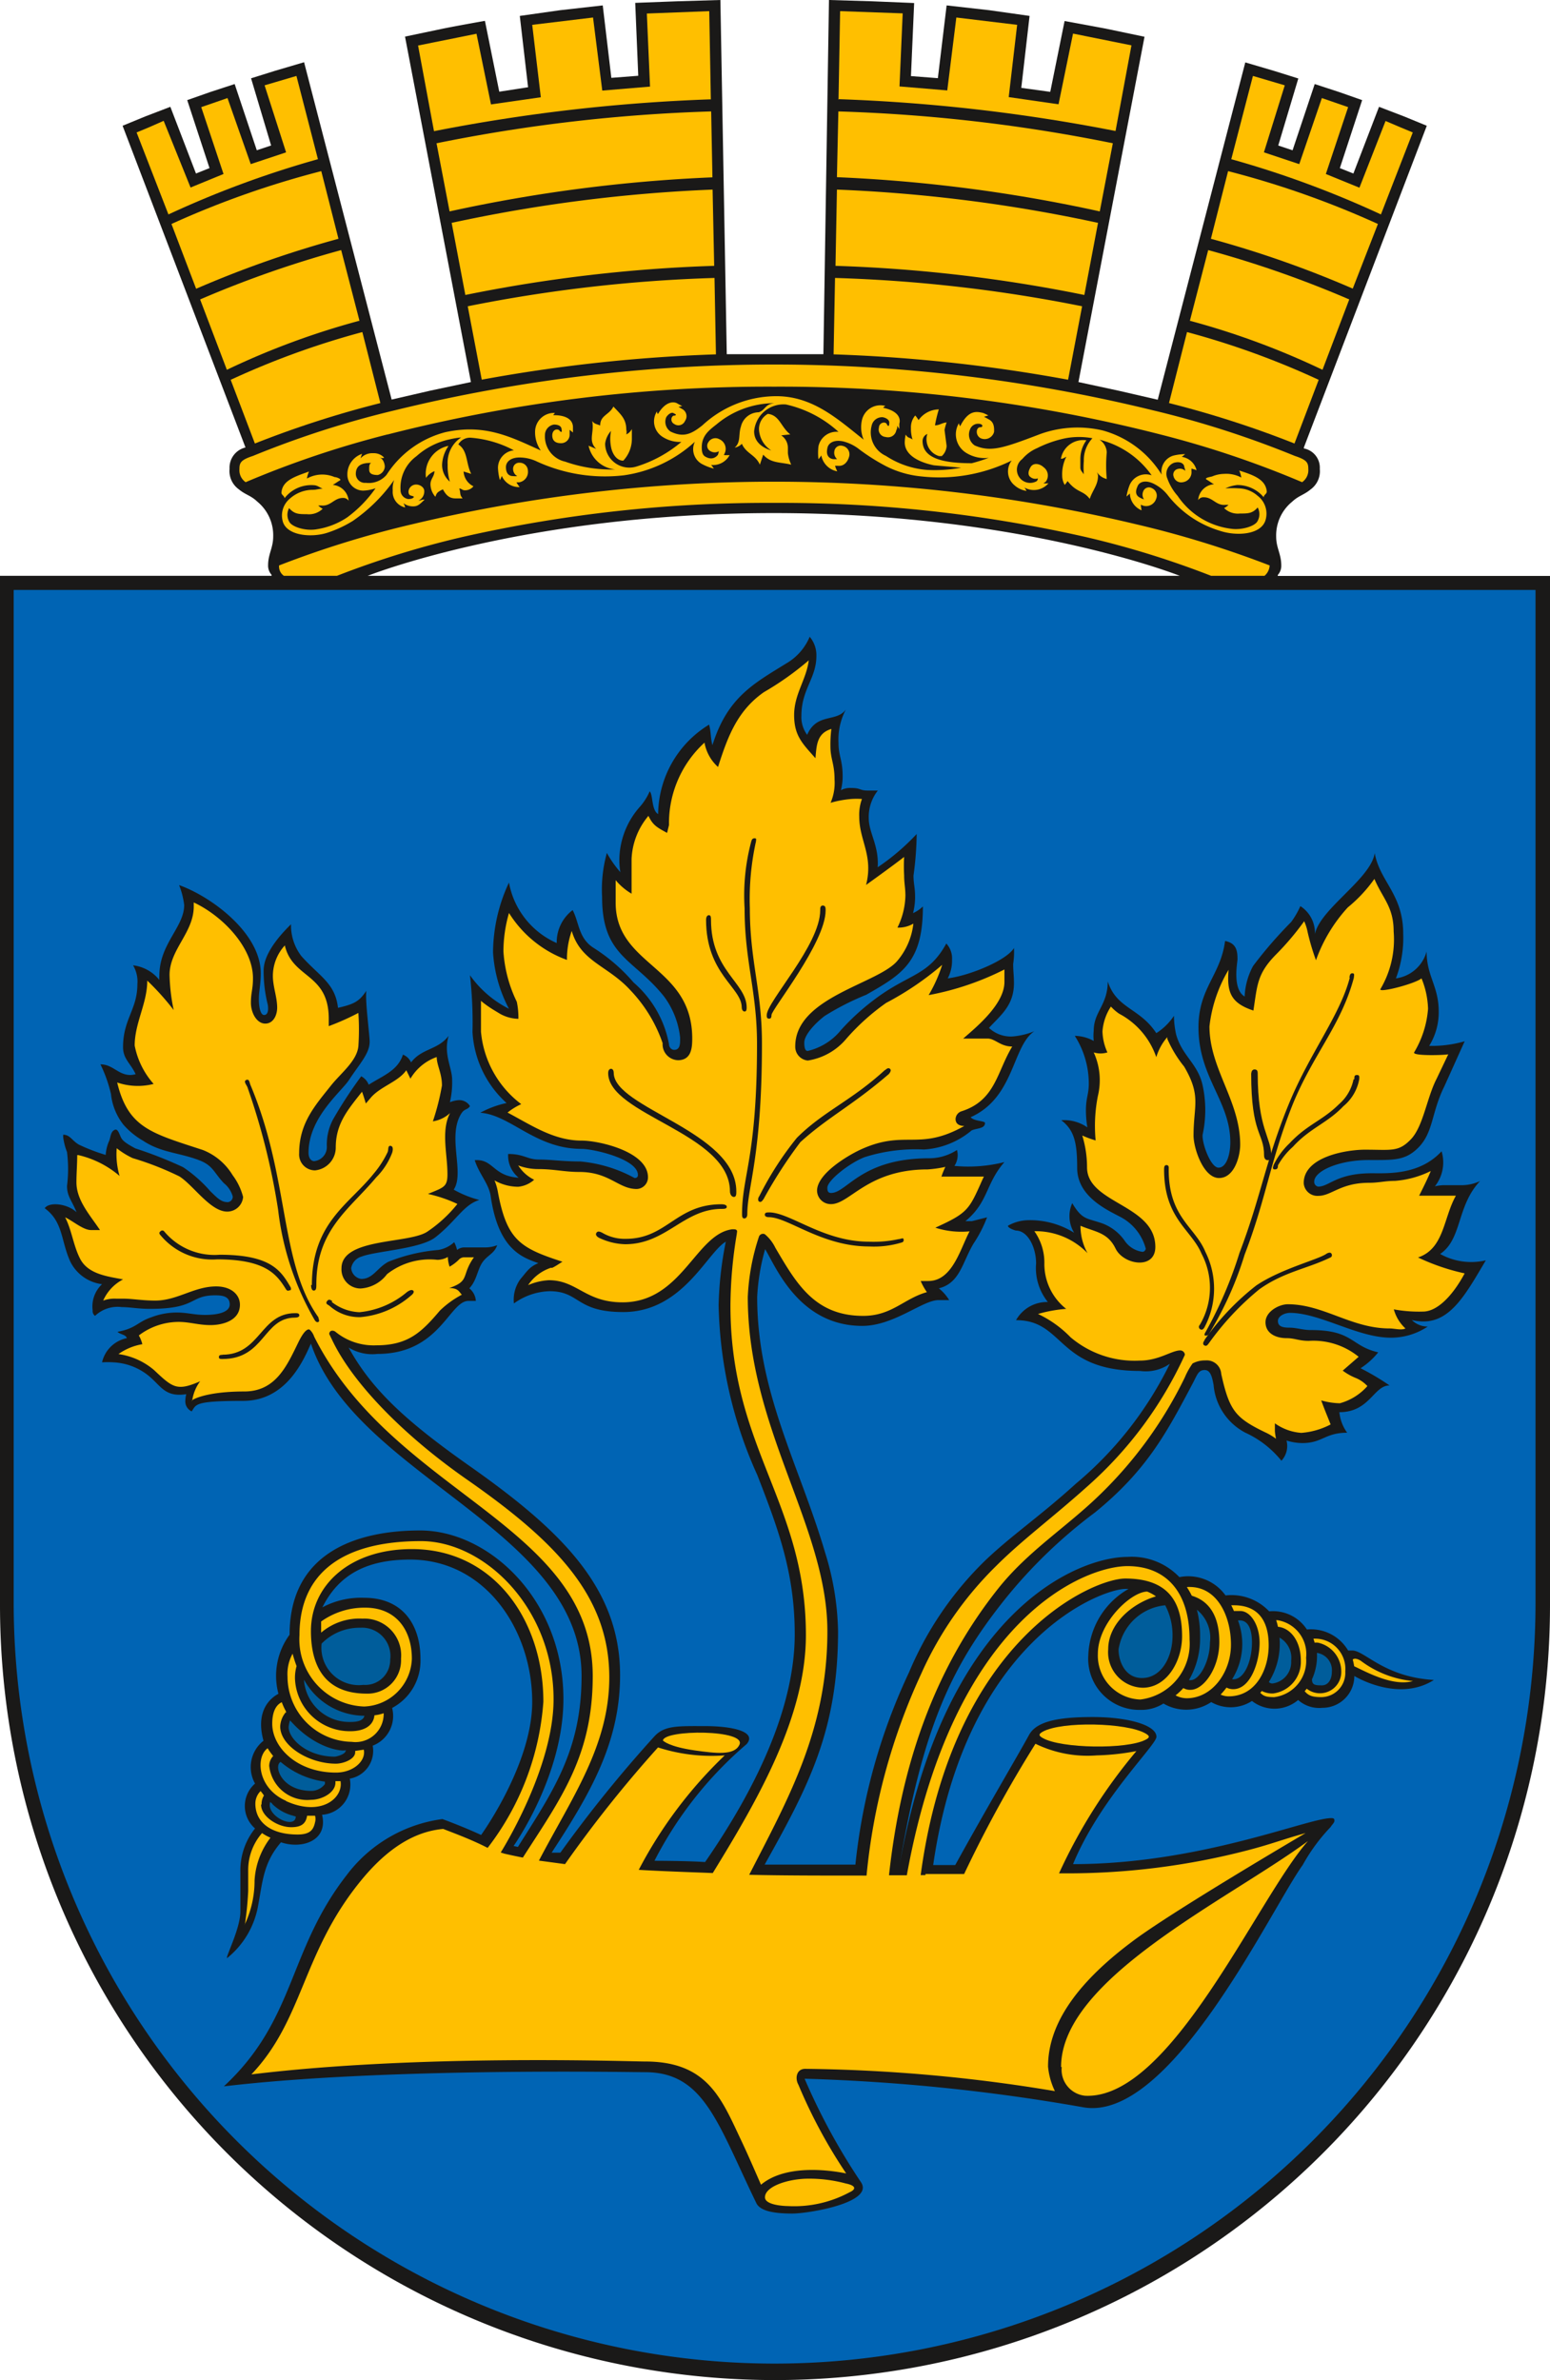 <?xml version="1.0" encoding="UTF-8" standalone="no"?>
<svg
   xmlns:dc="http://purl.org/dc/elements/1.1/"
   xmlns:cc="http://creativecommons.org/ns#"
   xmlns:rdf="http://www.w3.org/1999/02/22-rdf-syntax-ns#"
   xmlns:svg="http://www.w3.org/2000/svg"
   xmlns="http://www.w3.org/2000/svg"
   xmlns:sodipodi="http://sodipodi.sourceforge.net/DTD/sodipodi-0.dtd"
   xmlns:inkscape="http://www.inkscape.org/namespaces/inkscape"
   height="614.256"
   width="400"
   inkscape:version="1.0 (4035a4fb49, 2020-05-01)"
   sodipodi:docname="sk-icon.svg"
   id="svg75"
   version="1.1"
   viewBox="0 0 400 614.256">
  <sodipodi:namedview
     inkscape:current-layer="Group"
     inkscape:window-maximized="1"
     inkscape:window-y="-11"
     inkscape:window-x="-11"
     inkscape:cy="331.47816"
     inkscape:cx="150.56871"
     inkscape:zoom="0.96251659"
     showgrid="false"
     id="namedview77"
     inkscape:window-height="1000"
     inkscape:window-width="1920"
     inkscape:pageshadow="2"
     inkscape:pageopacity="0"
     guidetolerance="10"
     gridtolerance="10"
     objecttolerance="10"
     borderopacity="1"
     bordercolor="#666666"
     pagecolor="#ffffff" />
  <defs
     id="defs4">
    <style
       id="style2">.cls-1{fill:#1a1918;}.cls-2{fill:#005d9b;}.cls-3{fill:#b59930;}</style>
  </defs>
  <title
     id="title6">sk-icon</title>
  <g
     transform="translate(-0.03)"
     data-name="Layer 2"
     id="Layer_2">
    <g
       data-name="Layer 1"
       id="Layer_1-2">
      <g
         id="Group">
        <path
           style="stroke-width:1"
           d="m 199.783,132.416 c -64.256,0 -104.848,16.187 -104.848,16.187 H 304.467 c 0,0 -40.592,-16.187 -104.848,-16.187 z m 136.73,-16.927 v 0.246 a 5.053,5.053 0 0 1 4.108,5.3 5.793,5.793 0 0 1 -2.342,5.259 c -1.849,1.52 -3.04,1.561 -4.807,3.205 a 11.216,11.216 0 0 0 -4.108,8.998 c 0,2.917 1.315,4.478 1.315,7.436 a 3.492,3.492 0 0 1 -0.904,2.465 v 0.247 H 400.03 v 265.612 a 200,200 0 1 1 -400,0 V 148.603 h 70.09 v -0.247 a 3.492,3.492 0 0 1 -0.904,-2.465 c 0,-2.917 1.315,-4.478 1.315,-7.436 a 11.216,11.216 0 0 0 -4.108,-8.998 c -1.726,-1.643 -2.958,-1.684 -4.807,-3.205 a 5.793,5.793 0 0 1 -2.342,-5.259 5.341,5.341 0 0 1 4.108,-5.505 l -31.717,-83.032 5.793,-2.383 6.532,-2.506 6.615,17.214 3.492,-1.397 -5.752,-17.543 5.957,-2.095 6.286,-2.054 5.711,17.091 3.698,-1.233 -5.177,-17.338 6.163,-1.931 7.518,-2.219 22.597,87.058 9.984,-2.301 10.477,-2.219 -17.009,-89.154 9.984,-2.095 C 118.641,6.532 125.174,5.382 125.174,5.382 l 3.698,18.283 7.436,-1.15 -2.136,-18.406 10.435,-1.479 10.97,-1.233 2.219,18.694 6.943,-0.534 L 163.958,0.74 174.845,0.329 185.938,0 l 1.643,91.413 c 4.108,0 8.217,0 12.325,0 h 0.288 c 4.108,0 8.217,0 12.325,0 L 213.958,0 l 11.093,0.329 10.887,0.452 -0.822,18.858 6.943,0.534 2.26,-18.776 10.97,1.233 10.435,1.479 -2.136,18.57 7.477,1.027 3.698,-18.283 c 0,0 6.491,1.191 10.641,1.972 l 9.984,2.095 -17.05,89.113 10.477,2.26 9.984,2.301 22.597,-87.058 7.518,2.219 6.163,1.931 -5.177,17.297 3.698,1.233 5.711,-17.091 6.286,2.054 5.957,2.095 -5.752,17.543 3.492,1.397 6.615,-17.214 6.532,2.506 5.793,2.383 z"
           class="cls-1"
           id="Fill-17" />
        <path
           style="fill:#0064b4;fill-opacity:1;stroke-width:1"
           d="M 396.291,152.26 V 413.64 a 196.364,196.364 0 1 1 -392.728,0 V 152.26 H 396.291"
           class="cls-2"
           id="Fill-18" />
        <path
           style="stroke-width:1"
           d="m 240.827,481.348 h 5.711 c 8.217,-14.914 15.9,-27.814 19.063,-33.607 2.013,-3.698 8.217,-4.601 16.434,-4.601 9.121,0 16.434,2.095 16.434,5.095 0,2.177 -14.503,15.9 -21.528,32.868 32.868,0 60.477,-11.873 66.598,-11.873 0.411,0 0.863,0 0.863,0.616 0,0.616 -0.616,1.027 -0.986,1.684 a 46.631,46.631 0 0 0 -7.19,9.778 c -8.217,11.38 -34.1,66.68 -56.738,62.531 a 494.659,494.659 0 0 0 -71.816,-7.354 163.311,163.311 0 0 0 14.462,26.582 c 3.862,5.382 -13.476,8.217 -17.625,8.217 -5.094,0 -8.217,-0.74 -9.244,-2.588 -10.107,-20.83 -13.517,-33.895 -28.759,-33.895 -4.108,0 -67.584,-1.233 -108.71,3.657 18.652,-17.338 16.434,-34.963 31.758,-54.601 A 36.976,36.976 0 0 1 114.204,469.474 c 0,0 5.423,1.972 9.984,4.108 0,0 13.188,-18.242 13.188,-34.347 0,-18.488 -12.038,-36.73 -31.512,-36.73 -11.175,0 -18.406,3.862 -22.638,12.325 a 21.2,21.2 0 0 1 10.764,-2.465 c 10.066,0 14.544,7.067 14.544,15.735 a 13.763,13.763 0 0 1 -7.313,12.695 8.217,8.217 0 0 1 -5.012,9.737 7.272,7.272 0 0 1 -5.916,8.505 7.806,7.806 0 0 1 -7.149,9.326 c 1.602,6.656 -5.094,8.956 -10.6,7.108 -4.643,5.382 -4.725,10.23 -5.998,16.845 A 22.35,22.35 0 0 1 58.658,505.341 c -0.575,0 3.41,-7.56 3.41,-12.038 0,-4.478 0,-6.204 0,-10.148 a 17.256,17.256 0 0 1 3.78,-11.257 7.683,7.683 0 0 1 0,-11.586 8.669,8.669 0 0 1 2.177,-11.052 c -2.26,-8.217 2.301,-11.298 3.862,-12.12 a 17.913,17.913 0 0 1 2.876,-15.242 c 0,-20.994 16.968,-26.91 33.689,-26.91 17.79,0 36.976,17.913 36.976,43.509 0,19.844 -12.859,37.921 -12.859,37.921 l 1.109,0.246 c 8.998,-14.297 16.434,-24.897 16.434,-44.125 0,-37.757 -58.299,-51.397 -69.844,-85.785 -1.972,4.437 -6.409,14.79 -17.502,14.79 -12.736,0 -12.038,0.945 -13.27,2.712 a 2.835,2.835 0 0 1 -1.643,-2.712 7.56,7.56 0 0 1 0.247,-1.726 c -5.752,0.863 -6.532,-2.342 -10.148,-5.094 a 15.571,15.571 0 0 0 -8.669,-3.122 21.611,21.611 0 0 0 -2.917,0 8.217,8.217 0 0 1 6.409,-6.245 c -0.329,-0.986 -1.684,-0.904 -2.424,-1.643 4.807,-0.863 5.136,-2.547 8.71,-3.739 a 18.365,18.365 0 0 1 6.532,-1.233 c 2.876,0 4.478,0.616 7.354,0.616 2.876,0 6.368,-0.534 6.368,-2.712 0,-2.177 -2.054,-2.342 -3.78,-2.342 -6.656,0 -4.601,3.492 -16.763,3.492 -3.205,0 -5.094,-0.452 -7.313,-0.452 a 8.422,8.422 0 0 0 -6.902,2.26 1.52,1.52 0 0 1 -0.616,-1.397 7.888,7.888 0 0 1 2.424,-6.779 10.6,10.6 0 0 1 -8.217,-5.875 c -2.424,-5.382 -1.808,-10.23 -6.574,-13.722 1.027,-1.643 5.67,-1.315 8.217,1.027 -1.233,-3.04 -2.465,-4.108 -2.465,-6.779 a 35.456,35.456 0 0 0 0,-8.751 16.064,16.064 0 0 1 -0.986,-3.821 5.67,5.67 0 0 1 0,-0.657 c 1.808,0 2.342,1.643 4.108,2.588 a 46.754,46.754 0 0 0 6.861,2.629 10.353,10.353 0 0 1 0.945,-3.739 c 0.37,-1.15 0.37,-2.219 1.315,-2.712 0.945,-0.493 1.274,1.274 1.808,2.177 0.534,0.904 2.054,1.767 3.574,2.588 a 107.19,107.19 0 0 1 12.325,4.848 35.004,35.004 0 0 1 7.025,6.204 c 1.397,1.315 2.547,2.671 4.108,2.794 a 1.397,1.397 0 0 0 1.684,-1.438 6.738,6.738 0 0 0 -2.26,-3.41 c -2.547,-2.629 -2.753,-4.519 -6.327,-5.916 -5.218,-2.013 -9.86,-1.931 -14.544,-5.053 a 19.967,19.967 0 0 1 -5.053,-4.108 15.448,15.448 0 0 1 -3.246,-7.97 36.278,36.278 0 0 0 -2.712,-7.642 c 3.205,0 4.56,2.753 7.765,2.753 a 6.697,6.697 0 0 0 1.315,-0.205 c -1.233,-2.753 -3.246,-3.903 -3.246,-6.984 0,-7.231 3.698,-9.737 3.698,-16.228 a 8.217,8.217 0 0 0 -1.109,-4.889 10.189,10.189 0 0 1 6.779,3.78 5.546,5.546 0 0 1 0,-1.109 c 0,-8.217 6.409,-12.531 6.409,-18.242 a 20.542,20.542 0 0 0 -1.315,-5.136 c 8.217,2.917 21.076,12.325 21.076,22.761 0,2.876 -0.493,4.601 -0.493,6.656 0,2.054 0.411,4.108 1.356,4.108 0.945,0 1.191,-1.191 0.945,-2.671 a 35.62,35.62 0 0 1 -1.068,-8.833 c 0,-5.012 5.629,-10.477 7.067,-11.915 a 13.065,13.065 0 0 0 2.671,8.217 c 4.643,5.218 8.751,6.984 9.449,13.353 4.108,-0.945 5.464,-1.602 7.313,-4.396 -0.329,2.671 0.863,11.339 0.863,13.147 0,3.04 -2.588,5.67 -5.3,9.819 -2.013,3.122 -10.477,9.696 -10.477,18.858 0,1.027 0.452,2.136 1.479,2.136 a 3.657,3.657 0 0 0 3.246,-3.862 13.846,13.846 0 0 1 1.602,-6.902 115.037,115.037 0 0 1 7.272,-11.134 4.108,4.108 0 0 1 1.931,2.177 c 3.657,-2.342 7.518,-3.615 8.833,-7.765 a 3.78,3.78 0 0 1 2.095,2.013 c 2.794,-3.698 6.902,-3.164 9.696,-6.861 -1.397,4.684 0.904,8.217 0.904,11.298 a 22.309,22.309 0 0 1 -0.575,5.834 7.231,7.231 0 0 1 2.219,-0.534 3.246,3.246 0 0 1 2.958,1.52 c -0.534,0.986 -1.356,0.616 -2.177,1.849 -3.821,5.916 0.904,15.366 -2.013,19.721 a 27.157,27.157 0 0 0 6.615,2.671 c -4.108,1.233 -5.998,5.464 -11.38,9.655 -3.903,2.999 -15.366,3.533 -18.94,4.93 a 3.78,3.78 0 0 0 -2.753,2.999 3.04,3.04 0 0 0 2.588,2.794 c 3.081,0 4.108,-2.917 7.025,-4.437 a 44.536,44.536 0 0 1 12.859,-3.04 7.97,7.97 0 0 0 4.108,-2.013 8.217,8.217 0 0 1 0.74,2.013 2.958,2.958 0 0 1 1.808,-0.657 h 5.546 a 8.463,8.463 0 0 0 2.999,-0.575 c -0.74,2.219 -2.588,2.588 -3.862,4.519 -1.274,1.931 -1.438,4.643 -3.328,6.615 a 4.519,4.519 0 0 1 1.684,3.246 h -1.89 c -4.971,0 -7.395,13.681 -23.5,13.681 a 11.668,11.668 0 0 1 -7.436,-1.643 c 5.957,10.887 14.914,19.104 31.265,30.608 23.747,16.721 38.784,31.512 38.784,53.944 0,17.297 -7.642,30.485 -17.666,45.809 h 2.26 a 337.346,337.346 0 0 1 24.281,-30.033 c 2.588,-2.835 6.122,-2.629 13.065,-2.629 6.943,0 13.476,1.397 10.723,4.643 a 98.603,98.603 0 0 0 -23.788,30.115 c 0,0 8.217,0 13.065,0.329 13.804,-19.967 23.131,-40.509 23.131,-58.792 0,-15.653 -4.108,-26.828 -9.655,-41.085 a 111.257,111.257 0 0 1 -9.984,-43.796 91.537,91.537 0 0 1 1.849,-16.434 c -4.848,2.794 -11.134,18.159 -26.459,18.159 -12.325,0 -11.134,-5.382 -19.022,-5.382 a 16.434,16.434 0 0 0 -9.203,3.164 9.039,9.039 0 0 1 1.684,-6.286 c 1.561,-1.808 2.342,-3.246 4.643,-4.108 -4.108,-1.479 -10.353,-3.451 -12.325,-17.379 -0.493,-3.164 -2.999,-5.67 -4.108,-9.203 4.848,-0.37 4.643,4.108 11.339,4.519 a 7.313,7.313 0 0 1 -2.712,-6.122 c 4.108,0 4.889,1.438 7.97,1.438 3.081,0 6.039,0.493 10.6,0.493 a 35.908,35.908 0 0 1 14.051,4.273 c 0.657,0 0.863,-0.329 0.863,-0.781 0,-4.108 -11.422,-6.738 -14.544,-6.738 -11.915,0 -18.283,-8.751 -26.13,-9.326 a 24.979,24.979 0 0 1 6.779,-2.506 26.664,26.664 0 0 1 -8.792,-18.324 107.642,107.642 0 0 0 -0.657,-14.667 27.362,27.362 0 0 0 10.066,8.669 35.867,35.867 0 0 1 -4.108,-14.544 43.016,43.016 0 0 1 4.108,-18.036 21.2,21.2 0 0 0 12.325,15.612 10.394,10.394 0 0 1 4.108,-8.505 c 1.684,3.164 1.479,7.149 5.259,9.655 a 46.097,46.097 0 0 1 10.477,9.039 27.65,27.65 0 0 1 9.121,15.859 c 0,0.781 0.575,1.52 1.356,1.52 1.643,0 1.52,-1.849 1.52,-3.205 a 21.693,21.693 0 0 0 -4.108,-10.518 c -7.806,-9.86 -16.023,-10.271 -16.023,-25.719 a 34.881,34.881 0 0 1 1.233,-11.38 27.65,27.65 0 0 0 3.492,4.971 17.543,17.543 0 0 1 -0.247,-4.108 20.912,20.912 0 0 1 5.382,-12.901 15.201,15.201 0 0 0 2.424,-3.862 c 0.904,0.945 0.411,4.807 2.177,5.875 a 27.362,27.362 0 0 1 13.147,-23.09 c 0.534,1.931 0.37,3.492 0.863,5.3 3.862,-12.325 10.6,-15.859 19.022,-21.076 a 14.38,14.38 0 0 0 6.081,-6.902 7.354,7.354 0 0 1 1.726,4.971 c 0,5.752 -3.862,8.587 -3.862,15.366 a 7.683,7.683 0 0 0 1.479,4.971 c 2.506,-5.752 7.56,-3.164 9.984,-6.532 a 16.68,16.68 0 0 0 -1.89,8.669 c 0,3.328 1.068,4.314 1.068,8.628 a 14.339,14.339 0 0 1 -0.452,3.533 5.053,5.053 0 0 1 2.753,-0.575 c 2.383,0 2.095,0.657 4.108,0.657 h 2.671 a 10.97,10.97 0 0 0 -2.342,7.19 c 0,3.698 2.671,7.025 2.301,12.613 a 58.094,58.094 0 0 0 10.066,-8.587 84.593,84.593 0 0 1 -0.822,10.723 c 0,2.177 0.411,2.999 0.411,5.588 a 16.434,16.434 0 0 1 -0.534,4.108 8.628,8.628 0 0 0 2.547,-1.726 c 0,14.339 -5.259,17.461 -14.626,22.802 a 68.529,68.529 0 0 0 -10.723,5.464 c -2.629,2.013 -5.259,4.971 -5.259,6.861 0,0.534 0,2.177 0.863,2.177 a 15.653,15.653 0 0 0 8.628,-5.423 59.942,59.942 0 0 1 8.217,-7.56 c 9.244,-7.108 14.215,-6.163 18.94,-14.749 a 5.588,5.588 0 0 1 1.479,4.108 9.86,9.86 0 0 1 -1.109,4.889 c 5.998,-0.781 15.366,-4.807 17.091,-7.847 a 19.515,19.515 0 0 1 -0.205,4.108 c 0,1.931 0.205,2.999 0.205,4.93 0,5.752 -3.328,8.217 -6.45,11.586 a 8.217,8.217 0 0 0 5.998,2.219 18.776,18.776 0 0 0 5.711,-1.356 c -5.752,3.862 -5.053,17.091 -16.434,22.186 0.781,1.027 3.698,0.945 3.698,1.479 0,1.52 -2.054,1.315 -3.451,1.931 a 21.035,21.035 0 0 1 -12.325,4.93 43.468,43.468 0 0 0 -15.16,1.931 c -3.657,1.315 -9.737,5.957 -9.737,7.929 0,0.534 0,1.356 0.945,1.356 4.108,0 7.724,-8.956 25.349,-8.956 a 13.147,13.147 0 0 0 7.149,-2.136 5.053,5.053 0 0 1 -0.657,4.108 38.003,38.003 0 0 0 12.901,-0.986 c -4.889,5.588 -4.108,10.353 -10.066,15.242 h 1.684 l 3.903,-0.986 a 33.854,33.854 0 0 1 -3.492,6.779 c -2.917,4.889 -3.492,10.189 -8.956,11.545 a 11.38,11.38 0 0 1 2.671,3.04 h -2.753 c -4.108,0 -11.504,6.656 -19.68,6.656 -16.434,0 -22.432,-15.571 -25.062,-19.803 a 54.889,54.889 0 0 0 -2.054,12.325 c 0,24.651 10.929,43.468 17.543,66.023 a 71.816,71.816 0 0 1 3.328,20.214 c 0,25.555 -7.56,39.934 -18.94,60.271 8.217,0 16.434,0 23.418,0 a 153.287,153.287 0 0 1 13.846,-49.63 87.346,87.346 0 0 1 19.556,-28.759 c 6.82,-6.532 14.38,-11.627 23.5,-19.926 a 94.248,94.248 0 0 0 24.24,-30.937 10.805,10.805 0 0 1 -7.683,1.849 c -21.569,0 -19.433,-13.106 -32.005,-13.106 a 9.162,9.162 0 0 1 8.217,-4.684 13.928,13.928 0 0 1 -3.04,-9.942 c 0,-4.108 -2.095,-8.505 -5.259,-8.505 0,0 -2.013,-0.575 -2.013,-1.233 a 10.929,10.929 0 0 1 5.259,-1.438 21.487,21.487 0 0 1 11.832,3.246 8.217,8.217 0 0 1 -0.493,-7.642 c 2.671,4.478 3.78,3.78 7.97,5.3 a 12.325,12.325 0 0 1 5.505,4.314 6.656,6.656 0 0 0 4.725,2.958 0.986,0.986 0 0 0 0.781,-0.822 13.065,13.065 0 0 0 -5.998,-7.888 c -2.835,-1.643 -11.709,-5.053 -11.709,-12.942 0,-6.491 -0.74,-9.778 -4.108,-12.325 a 10.477,10.477 0 0 1 6.738,1.849 26.952,26.952 0 0 1 -0.37,-4.314 c 0,-3.451 0.74,-4.108 0.74,-6.984 a 22.925,22.925 0 0 0 -3.615,-12.325 10.394,10.394 0 0 1 4.889,1.315 12.695,12.695 0 0 1 0,-2.671 c 0,-4.889 3.615,-6.574 3.615,-12.695 2.301,7.108 8.217,6.779 12.531,13.352 a 15.201,15.201 0 0 0 4.56,-4.478 22.268,22.268 0 0 0 0.575,4.889 c 1.561,5.505 5.588,7.436 6.82,13.065 a 29.992,29.992 0 0 1 0,12.736 c -0.205,2.177 2.054,8.505 4.108,8.505 2.054,0 3.04,-3.451 3.04,-6.532 0,-10.682 -8.217,-16.721 -8.217,-29.704 0,-10.107 5.711,-13.394 6.861,-22.268 2.917,0.575 3.205,2.506 3.205,4.725 0,0.822 -1.397,7.683 1.849,9.614 a 18.118,18.118 0 0 1 2.177,-7.888 109.737,109.737 0 0 1 9.819,-11.339 21.652,21.652 0 0 0 2.383,-4.108 8.217,8.217 0 0 1 3.657,8.217 c 0,-6.697 14.503,-14.914 15.53,-21.898 1.315,7.354 7.354,10.6 7.354,20.83 a 29.581,29.581 0 0 1 -1.89,11.504 9.532,9.532 0 0 0 7.929,-6.943 c 0,6.409 3.122,8.915 3.122,15.489 a 16.434,16.434 0 0 1 -2.465,8.874 30.69,30.69 0 0 0 9.162,-1.191 l -5.259,11.668 c -3.41,6.861 -2.753,11.956 -6.861,15.941 -3.328,3.246 -6.409,3.04 -12.695,3.04 -7.56,0 -14.01,2.794 -14.01,5.588 a 1.233,1.233 0 0 0 1.027,1.274 c 2.876,0 4.684,-3.451 13.846,-3.451 4.108,0 12.325,0.493 17.995,-5.67 a 9.901,9.901 0 0 1 -1.726,9.039 14.544,14.544 0 0 1 2.054,-0.288 c 1.931,0 2.753,0 4.684,0 a 11.216,11.216 0 0 0 4.93,-1.068 c -6.081,6.368 -4.601,14.996 -10.312,18.817 a 16.434,16.434 0 0 0 11.791,1.643 c -4.889,8.217 -8.874,15.777 -16.064,15.777 a 11.915,11.915 0 0 1 -3.04,-0.37 5.752,5.752 0 0 0 4.108,1.684 17.091,17.091 0 0 1 -9.532,2.876 c -8.587,0 -18.242,-6.409 -26.048,-6.409 -1.233,0 -3.081,0.781 -3.081,2.095 0,1.315 1.027,1.726 2.958,1.726 1.931,0 3.369,0.616 5.546,0.616 10.97,0 10.23,4.108 17.379,5.752 a 18.94,18.94 0 0 1 -4.56,4.108 61.627,61.627 0 0 1 7.477,4.437 c -4.108,0 -5.095,6.902 -12.942,6.902 a 10.846,10.846 0 0 0 2.013,5.3 c -5.752,0 -6.368,2.671 -11.545,2.671 a 13.722,13.722 0 0 1 -4.108,-0.657 5.588,5.588 0 0 1 -1.315,5.218 25.678,25.678 0 0 0 -9.285,-7.231 15.366,15.366 0 0 1 -8.217,-12.325 c -0.329,-1.726 -0.698,-3.862 -2.301,-3.862 -1.602,0 -1.931,1.233 -2.999,3.287 -6.82,12.901 -11.873,22.514 -25.267,33.443 a 128.554,128.554 0 0 0 -23.213,22.35 c -14.174,17.749 -21.2,33.361 -27.239,68.57 11.915,-66.27 46.467,-79.417 58.792,-79.417 a 17.009,17.009 0 0 1 13.394,5.218 11.873,11.873 0 0 1 11.915,4.725 13.394,13.394 0 0 1 11.257,4.108 10.435,10.435 0 0 1 9.737,4.684 11.134,11.134 0 0 1 10.641,5.423 h 1.068 c 3.205,0 8.217,6.861 21.076,7.601 -9.326,5.916 -20.542,-1.027 -20.542,-1.027 a 8.217,8.217 0 0 1 -8.217,8.217 8.217,8.217 0 0 1 -6.286,-2.013 9.449,9.449 0 0 1 -11.915,0.246 10.107,10.107 0 0 1 -10.518,0.288 11.586,11.586 0 0 1 -12.325,0.37 10.641,10.641 0 0 1 -5.957,1.643 13.188,13.188 0 0 1 -13.435,-14.01 20.542,20.542 0 0 1 10.394,-17.214 h -0.74 c -6.409,0 -41.372,13.229 -49.712,71.446"
           class="cls-1"
           id="Fill-19" />
        <path
           style="fill:#ffbf00;fill-opacity:1;stroke-width:1"
           d="m 238.855,483.936 h -1.233 c 8.217,-61.011 44.454,-76.541 52.794,-76.541 11.504,0 14.667,6.491 14.667,14.914 0,6.327 -3.862,13.27 -10.189,13.27 a 9.162,9.162 0 0 1 -8.874,-9.942 c 0,-6.45 5.957,-11.75 12.325,-13.64 a 10.559,10.559 0 0 0 -2.26,-1.233 c -4.108,0 -12.736,8.011 -12.736,16.064 a 11.339,11.339 0 0 0 10.97,11.791 14.503,14.503 0 0 0 12.695,-15.448 c 0,-12.777 -6.45,-18.981 -16.023,-18.981 -10.6,0 -44.782,12.695 -56.943,79.786 h -1.191 -2.219 -1.191 c 3.04,-27.732 11.339,-52.794 28.143,-73.952 7.806,-9.819 17.666,-15.859 26.376,-24.363 a 107.354,107.354 0 0 0 21.816,-30.156 18.406,18.406 0 0 1 2.013,-3.615 6.615,6.615 0 0 1 3.287,-0.781 3.739,3.739 0 0 1 4.108,3.492 c 2.095,9.449 3.657,11.339 11.298,15.037 a 15.366,15.366 0 0 1 2.835,1.684 17.42,17.42 0 0 1 -0.288,-1.931 v -2.054 a 13.353,13.353 0 0 0 6.82,2.465 19.433,19.433 0 0 0 7.56,-2.177 c -0.822,-2.095 -1.684,-4.108 -2.424,-6.204 a 18.57,18.57 0 0 0 4.807,0.74 14.626,14.626 0 0 0 7.108,-4.437 8.628,8.628 0 0 0 -2.917,-2.054 14.914,14.914 0 0 1 -3.451,-1.931 l 4.108,-3.574 a 18.488,18.488 0 0 0 -12.859,-4.108 c -2.588,0 -3.615,-0.698 -5.711,-0.698 -2.917,0 -5.464,-1.315 -5.464,-4.108 0,-2.794 3.533,-4.643 5.752,-4.643 9.203,0 16.434,6.245 26.253,6.245 1.315,0 3.04,0.534 4.108,0 a 10.435,10.435 0 0 1 -2.999,-4.93 35.497,35.497 0 0 0 7.518,0.575 c 3.698,0 7.683,-4.108 10.764,-9.86 a 55.012,55.012 0 0 1 -12.038,-4.108 c 6.779,-2.26 6.532,-10.23 9.778,-15.941 h -4.108 -5.382 c 0,0 2.301,-4.519 2.999,-6.368 a 24.979,24.979 0 0 1 -9.244,2.547 c -2.588,0 -4.108,0.493 -6.697,0.493 -7.354,0 -9.655,3.369 -13.065,3.369 a 3.533,3.533 0 0 1 -3.78,-3.287 c 0,-6.861 11.134,-8.628 15.818,-8.628 6.861,0 8.628,0.657 11.832,-2.671 3.205,-3.328 4.108,-10.723 6.656,-15.653 l 2.999,-6.286 c -1.356,0.247 -9.491,0.452 -8.792,-0.534 a 25.637,25.637 0 0 0 3.574,-11.216 22.227,22.227 0 0 0 -1.684,-7.847 c -1.767,1.438 -11.257,3.862 -10.6,2.753 a 25.144,25.144 0 0 0 3.41,-14.832 c 0,-6.409 -2.835,-8.546 -4.971,-13.599 a 36.976,36.976 0 0 1 -6.861,7.354 40.099,40.099 0 0 0 -8.217,13.64 60.6,60.6 0 0 1 -2.136,-7.19 13.024,13.024 0 0 0 -0.904,-2.876 70.624,70.624 0 0 1 -7.19,8.505 c -5.012,5.053 -4.889,7.97 -5.916,14.544 -5.998,-1.972 -6.861,-4.889 -6.409,-10.518 a 36.483,36.483 0 0 0 -4.93,14.585 c 0,10.97 7.929,19.228 7.929,30.567 0,2.835 -1.438,8.587 -5.464,8.587 -4.026,0 -6.574,-7.642 -6.574,-10.97 0,-7.765 2.054,-10.148 -2.424,-17.79 a 30.485,30.485 0 0 1 -4.355,-7.19 v -0.411 a 14.01,14.01 0 0 0 -2.835,5.177 20.008,20.008 0 0 0 -9.573,-11.216 11.997,11.997 0 0 1 -2.136,-1.849 13.435,13.435 0 0 0 -2.177,6.409 13.804,13.804 0 0 0 1.274,5.423 5.957,5.957 0 0 1 -3.533,0 17.256,17.256 0 0 1 1.068,11.257 39.934,39.934 0 0 0 -0.575,11.463 26.705,26.705 0 0 1 -3.451,-1.274 28.102,28.102 0 0 1 1.233,8.217 c 0,9.367 17.625,9.573 17.625,20.542 0,5.957 -8.217,4.643 -10.271,0.411 -2.054,-4.232 -5.341,-4.273 -9.039,-5.875 a 14.38,14.38 0 0 0 1.808,7.067 18.611,18.611 0 0 0 -13.27,-5.67 h -0.452 a 14.01,14.01 0 0 1 2.588,8.217 14.708,14.708 0 0 0 5.629,11.832 35.867,35.867 0 0 0 -7.272,1.315 28.759,28.759 0 0 1 8.381,5.998 25.555,25.555 0 0 0 17.913,6.039 c 4.889,0 8.217,-2.629 10.394,-2.629 0.945,0 1.356,0.986 1.15,1.274 a 101.643,101.643 0 0 1 -25.185,33.895 c -9.162,8.217 -16.68,13.681 -23.541,20.542 a 91.002,91.002 0 0 0 -19.269,27.773 160.23,160.23 0 0 0 -14.092,52.054 h -0.534 c -11.011,0 -21.117,0 -29.745,-0.205 10.025,-19.597 20.173,-37.387 20.173,-62.859 0,-26.952 -20.542,-52.177 -20.542,-86.278 a 56.984,56.984 0 0 1 2.876,-15.53 1.109,1.109 0 0 1 1.52,-0.657 10.435,10.435 0 0 1 2.712,3.492 c 5.382,9.121 10.107,17.584 22.679,17.584 7.395,0 10.518,-4.478 16.434,-6.122 a 16.434,16.434 0 0 1 -1.602,-2.876 h 1.972 c 6.204,0 8.217,-8.217 10.641,-12.818 a 21.939,21.939 0 0 1 -8.833,-0.945 c 8.422,-3.821 8.71,-4.643 12.12,-12.325 l 0.411,-0.863 h -1.438 c -2.095,0 -7.724,0 -9.326,0 -0.575,0.616 0.616,-2.095 0.822,-2.506 a 30.403,30.403 0 0 1 -4.56,0.657 c -15.53,0 -20.049,8.956 -24.938,8.956 a 3.533,3.533 0 0 1 -3.615,-3.451 c 0,-4.478 8.217,-9.285 11.545,-10.764 11.298,-5.053 14.749,0.616 26.459,-5.957 -1.109,0 -2.26,-0.411 -2.26,-1.808 a 2.219,2.219 0 0 1 1.643,-2.013 c 8.669,-2.835 8.998,-10.107 12.983,-16.68 -3.122,0 -4.355,-2.054 -6.409,-2.054 h -6.245 c 3.862,-3.328 10.641,-9.039 10.641,-14.626 0,-0.904 0,-1.643 0,-2.342 v -0.863 a 72.227,72.227 0 0 1 -19.556,6.615 37.592,37.592 0 0 0 3.492,-7.806 77.198,77.198 0 0 1 -14.462,9.819 57.888,57.888 0 0 0 -10.271,9.244 16.187,16.187 0 0 1 -9.942,5.629 3.574,3.574 0 0 1 -3.246,-3.657 c 0,-12.736 21.446,-16.146 26.376,-22.104 a 17.913,17.913 0 0 0 4.108,-9.573 7.56,7.56 0 0 1 -4.108,1.027 19.474,19.474 0 0 0 2.054,-8.217 c 0,-2.054 -0.329,-3.205 -0.329,-5.259 a 44.823,44.823 0 0 1 0,-4.766 c -2.876,2.26 -9.819,7.231 -9.819,7.231 1.931,-7.601 -1.767,-11.463 -1.767,-17.625 a 11.956,11.956 0 0 1 0.698,-4.56 v 0 a 19.721,19.721 0 0 0 -2.753,0 27.116,27.116 0 0 0 -5.341,0.986 12.942,12.942 0 0 0 1.027,-5.998 c 0,-4.108 -1.068,-5.3 -1.068,-8.628 a 31.306,31.306 0 0 1 0.247,-4.437 c -3.698,1.109 -3.821,4.108 -4.108,7.56 -3.246,-3.698 -5.505,-5.711 -5.505,-11.134 0,-5.423 3.164,-9.162 3.78,-14.133 a 76.705,76.705 0 0 1 -11.586,8.217 c -6.861,4.807 -9.326,11.463 -11.832,19.31 a 11.011,11.011 0 0 1 -3.492,-6.286 28.184,28.184 0 0 0 -9.162,21.282 l -0.493,2.013 c -2.547,-1.397 -3.657,-1.931 -4.807,-4.396 a 18.406,18.406 0 0 0 -4.355,11.134 c 0,2.999 0,5.957 0,8.956 a 15.776,15.776 0 0 1 -4.108,-3.492 c 0,1.89 0,3.451 0,5.793 0,16.434 19.762,16.228 19.762,35.086 0,2.547 -0.288,5.464 -3.533,5.588 a 4.108,4.108 0 0 1 -4.108,-4.396 37.223,37.223 0 0 0 -8.217,-13.558 c -5.916,-6.532 -12.859,-7.354 -15.242,-15.407 a 22.021,22.021 0 0 0 -1.233,7.477 29.458,29.458 0 0 1 -14.955,-12.12 36.154,36.154 0 0 0 -1.438,9.901 34.717,34.717 0 0 0 3.451,13.024 19.597,19.597 0 0 1 0.411,4.396 9.984,9.984 0 0 1 -4.766,-1.315 l -1.561,-0.945 a 28.307,28.307 0 0 1 -2.999,-2.095 l -0.329,-0.288 c 0,2.506 0,4.643 0,7.97 a 26.335,26.335 0 0 0 10.394,18.694 15.982,15.982 0 0 0 -3.533,2.177 c 5.957,3.122 11.832,7.231 19.104,7.231 4.56,0 17.132,2.876 17.132,9.449 a 2.999,2.999 0 0 1 -2.917,3.04 c -4.725,0 -7.025,-4.396 -14.79,-4.396 -3.903,0 -6.45,-0.74 -10.559,-0.74 a 14.544,14.544 0 0 1 -5.218,-0.945 10.066,10.066 0 0 0 4.108,3.698 7.231,7.231 0 0 1 -4.108,1.808 12.325,12.325 0 0 1 -6.122,-1.643 13.517,13.517 0 0 1 0.863,2.917 c 2.301,12.531 5.793,14.544 16.68,18.077 -0.657,0.37 -1.726,1.15 -2.629,1.561 h -0.37 a 11.38,11.38 0 0 0 -5.875,4.478 15.612,15.612 0 0 1 5.341,-1.274 c 7.313,0 9.408,5.711 19.022,5.711 15.366,0 18.899,-17.707 28.348,-18.858 0.534,0 0.986,0 1.15,0.288 0.164,0.288 0,0.534 0,0.904 a 113.846,113.846 0 0 0 -1.643,18.447 c 0,36.976 19.474,50.945 19.474,85.086 0,21.035 -12.325,42.358 -24.035,61.422 -6.368,-0.246 -12.736,-0.452 -19.104,-0.822 a 113.517,113.517 0 0 1 22.186,-29.54 45.193,45.193 0 0 1 -17.214,-2.054 321.898,321.898 0 0 0 -23.993,30.115 l -6.738,-0.904 c 8.463,-16.187 18.159,-29.663 18.159,-47.288 0,-20.83 -13.476,-34.881 -36.976,-51.233 C 104.138,370.378 91.115,357.025 85.815,345.974 l -0.822,-1.684 c 0,0 0,-0.657 0.534,-0.822 0.534,-0.164 1.027,0.205 1.027,0.205 a 15.571,15.571 0 0 0 10.559,3.533 c 8.217,0 11.668,-3.328 16.434,-8.956 a 24.651,24.651 0 0 1 5.67,-4.108 c -0.822,-0.863 -0.945,-1.684 -3.246,-1.726 5.464,-1.849 2.999,-3.205 6.368,-7.929 -0.74,0 -1.602,0 -2.465,0 a 1.931,1.931 0 0 0 -1.438,0.616 l -0.247,0.247 a 11.011,11.011 0 0 1 -2.136,1.561 8.463,8.463 0 0 1 -0.452,-2.506 5.546,5.546 0 0 1 -2.712,0.74 17.79,17.79 0 0 0 -12.983,3.698 9.244,9.244 0 0 1 -6.82,3.698 4.93,4.93 0 0 1 -4.93,-5.218 c 0,-7.97 17.707,-6.245 22.268,-9.532 a 34.634,34.634 0 0 0 7.642,-7.067 35.292,35.292 0 0 0 -7.601,-2.588 c 4.766,-1.972 5.259,-1.767 4.971,-7.025 -0.247,-4.396 -1.397,-9.819 0.74,-13.846 a 8.463,8.463 0 0 1 -4.437,2.136 61.832,61.832 0 0 0 2.342,-9.244 c 0,-3.205 -1.315,-5.136 -1.356,-7.354 a 12.818,12.818 0 0 0 -6.779,5.588 l -0.863,-1.767 -0.205,-0.411 c -2.054,2.958 -6.491,4.108 -9.039,6.943 l -1.397,1.643 c -0.288,-0.945 -0.616,-2.054 -0.986,-3.04 -3.657,4.643 -6.779,8.217 -6.779,14.38 a 5.916,5.916 0 0 1 -5.341,5.916 4.108,4.108 0 0 1 -4.108,-4.396 c 0,-7.806 4.108,-12.325 8.217,-17.502 2.547,-3.205 6.656,-6.286 7.067,-10.107 a 62.818,62.818 0 0 0 0,-8.628 65.201,65.201 0 0 1 -7.642,3.41 v -1.89 c 0,-11.832 -9.326,-10.312 -11.339,-18.94 a 11.709,11.709 0 0 0 -3.081,7.847 c 0,2.835 1.109,5.464 1.109,8.217 0,1.808 -0.904,4.108 -3.081,4.108 -2.177,0 -3.698,-2.753 -3.698,-5.382 0,-2.629 0.534,-3.451 0.534,-6.327 0,-7.929 -7.806,-16.064 -15.283,-19.556 0,0.288 0,0.657 0,1.027 0,6.779 -6.245,11.093 -6.245,17.707 a 48.809,48.809 0 0 0 1.068,9.039 67.05,67.05 0 0 0 -6.82,-7.601 c 0,5.875 -3.246,10.929 -3.246,16.763 a 20.871,20.871 0 0 0 4.889,9.901 16.434,16.434 0 0 1 -9.408,-0.37 c 2.835,11.75 8.833,13.065 22.104,17.42 a 15.653,15.653 0 0 1 7.683,6.491 16.105,16.105 0 0 1 2.712,5.629 4.108,4.108 0 0 1 -4.108,3.78 c -4.314,0 -8.669,-6.738 -12.325,-9.08 a 77.732,77.732 0 0 0 -12.079,-4.725 21.159,21.159 0 0 1 -4.108,-2.547 19.885,19.885 0 0 0 0.74,7.149 25.021,25.021 0 0 0 -10.641,-5.382 h -0.288 c 0,2.342 -0.205,4.684 -0.205,7.025 0,4.684 3.574,8.546 6.081,12.325 h -2.301 c -2.054,0 -4.725,-2.383 -6.697,-3.287 1.726,3.328 2.095,7.19 3.821,10.6 2.054,4.108 7.149,4.643 11.134,5.423 a 11.298,11.298 0 0 0 -5.136,5.464 8.628,8.628 0 0 1 3.328,-0.493 h 1.89 c 2.219,0 4.93,0.493 8.217,0.493 5.711,0 10.025,-3.657 15.735,-3.657 3.821,0 6.122,2.095 6.122,4.725 0,4.108 -4.478,5.259 -7.601,5.259 -3.122,0 -5.382,-0.822 -8.217,-0.822 a 17.009,17.009 0 0 0 -10.271,3.492 8.874,8.874 0 0 1 0.904,2.26 14.996,14.996 0 0 0 -6.163,2.547 18.077,18.077 0 0 1 9.162,4.108 c 4.848,4.56 5.875,5.546 11.915,2.917 a 10.97,10.97 0 0 0 -2.054,5.053 c -0.657,0 2.958,-2.424 13.435,-2.424 8.217,0 11.052,-6.738 14.051,-12.859 0.616,-1.233 1.684,-3.164 2.629,-3.164 0.329,0 1.109,1.027 1.356,1.849 20.542,40.838 71.898,48.48 71.898,87.634 0,20.542 -8.217,31.553 -18.036,46.836 -3.122,-0.616 -4.807,-1.027 -4.807,-1.027 l -0.904,-0.288 c 0,0 13.64,-21.569 13.64,-39.523 0,-23.583 -17.872,-40.838 -34.224,-40.838 -20.214,0 -31.348,8.217 -31.348,24.281 a 17.338,17.338 0 0 0 16.68,18.406 12.777,12.777 0 0 0 12.325,-12.325 c 0,-7.477 -4.108,-13.188 -12.038,-13.188 a 19.228,19.228 0 0 0 -11.38,3.574 v 2.876 a 15.201,15.201 0 0 1 10.682,-3.615 9.491,9.491 0 0 1 9.942,10.312 8.628,8.628 0 0 1 -8.874,9.039 c -11.586,0 -14.38,-8.217 -14.38,-16.146 0,-11.75 9.942,-21.159 26.048,-21.159 20.953,0 33.936,18.159 33.936,39.4 a 69.844,69.844 0 0 1 -14.38,37.716 l -0.575,-0.288 c -4.108,-2.095 -9.696,-4.108 -10.887,-4.601 -8.998,0.781 -16.146,6.984 -21.611,13.804 -14.873,18.488 -14.503,35.456 -27.896,49.548 43.385,-5.3 97.658,-3.328 101.643,-3.328 16.023,0 19.638,9.532 24.651,20.131 1.684,3.533 3.369,7.436 5.218,11.668 5.834,-4.889 15.982,-4.108 21.98,-2.917 a 133.114,133.114 0 0 1 -12.325,-22.884 c -0.904,-1.561 -0.575,-4.108 1.767,-4.108 a 414.051,414.051 0 0 1 64.421,5.752 18.57,18.57 0 0 1 -1.767,-6.327 c 0,-9.901 6.039,-20.542 21.693,-32.251 9.984,-7.601 44.782,-28.02 44.782,-28.02 -6.081,1.684 -8.792,2.835 -14.955,4.437 a 184.881,184.881 0 0 1 -46.836,5.957 h -1.849 a 137.962,137.962 0 0 1 19.967,-31.553 62.079,62.079 0 0 1 -10.23,1.109 30.69,30.69 0 0 1 -15.818,-2.999 325.555,325.555 0 0 0 -18.406,33.607 h -10.6 0.616"
           class="cls-3"
           id="Fill-20" />
        <path
           style="fill:#ffbf00;fill-opacity:1;stroke-width:1"
           d="m 67.532,465.653 a 4.108,4.108 0 0 1 0.616,-2.26 12.572,12.572 0 0 0 -0.863,-1.15 4.56,4.56 0 0 0 -1.356,3.246 c 0,4.889 4.108,7.97 10.887,7.97 3.246,0 4.108,-1.233 4.519,-3.164 a 3.164,3.164 0 0 0 0,-1.684 h -2.054 c -0.329,2.054 -1.479,2.958 -4.108,2.958 -3.533,0 -7.765,-2.794 -7.765,-5.793"
           class="cls-3"
           id="Fill-21" />
        <path
           style="fill:#ffbf00;fill-opacity:1;stroke-width:1"
           d="m 63.177,496.713 a 26.459,26.459 0 0 0 2.547,-11.38 19.967,19.967 0 0 1 4.108,-11.052 11.545,11.545 0 0 1 -2.177,-1.191 14.503,14.503 0 0 0 -3.574,9.696 c 0,2.383 0,2.876 0,5.259 a 85.127,85.127 0 0 1 -0.863,8.71"
           class="cls-3"
           id="Fill-22" />
        <path
           style="stroke-width:1"
           d="m 70.367,465.53 -0.616,-0.452 c -1.15,3.615 6.491,7.19 6.615,3.739 l -0.822,-0.247 a 11.791,11.791 0 0 1 -5.3,-3.04"
           class="cls-2"
           id="Fill-23" />
        <path
           style="stroke-width:1"
           d="M 83.925,459.819 A 21.857,21.857 0 0 1 72.462,454.725 c -1.849,0.863 0,7.477 7.97,7.477 a 4.478,4.478 0 0 0 3.451,-1.767 c 0,-0.288 0,-0.493 0,-0.616"
           class="cls-2"
           id="Fill-24" />
        <path
           style="fill:#ffbf00;fill-opacity:1;stroke-width:1"
           d="m 73.859,464.832 c 9.039,4.108 14.79,-0.781 14.051,-5.136 h -1.315 c 0,0 0,0.247 0,0.37 0,2.547 -3.41,4.437 -6.286,4.437 a 9.86,9.86 0 0 1 -10.805,-8.751 3.739,3.739 0 0 1 1.027,-2.547 l -0.411,-0.534 c -0.329,-0.411 -0.698,-0.945 -1.027,-1.479 -3.164,2.301 -2.588,10.353 4.725,13.558"
           class="cls-3"
           id="Fill-25" />
        <path
           style="stroke-width:1"
           d="m 89.225,451.684 c -0.411,0.37 -7.601,0 -14.339,-7.683 a 7.354,7.354 0 0 0 -0.37,1.726 c 0,3.04 4.725,7.642 11.915,7.642 0.247,0 2.835,-0.534 2.835,-1.643 v 0"
           class="cls-2"
           id="Fill-26" />
        <path
           style="fill:#ffbf00;fill-opacity:1;stroke-width:1"
           d="m 91.69,451.931 v 0.288 c 0,1.808 -3.04,2.958 -4.971,2.958 -6.943,0 -14.38,-4.56 -14.38,-9.614 a 6.122,6.122 0 0 1 1.438,-3.657 c 0,0 0.247,0.411 0,-0.329 a 15.653,15.653 0 0 1 -1.027,-2.26 c -1.602,0.74 -2.465,2.671 -2.465,5.546 0,6.122 6.409,12.613 16.434,12.613 4.519,0 7.806,-3.04 7.19,-5.916 l -2.219,0.329"
           class="cls-3"
           id="Fill-27" />
        <path
           style="fill:#ffbf00;fill-opacity:1;stroke-width:1"
           d="m 90.827,449.548 a 7.272,7.272 0 0 0 8.217,-7.395 9.901,9.901 0 0 1 -2.383,0.534 c -0.329,3.205 -3.451,4.108 -6.163,4.108 a 14.133,14.133 0 0 1 -14.339,-13.394 10.805,10.805 0 0 1 0.411,-3.41 30.649,30.649 0 0 1 -1.027,-3.205 10.887,10.887 0 0 0 -1.315,5.916 16.886,16.886 0 0 0 16.804,16.845"
           class="cls-3"
           id="Fill-28" />
        <path
           style="stroke-width:1"
           d="m 93.908,442.81 a 17.872,17.872 0 0 1 -15.407,-9.285 v 0.411 a 11.75,11.75 0 0 0 11.791,10.477 c 1.027,0 3.451,0 3.78,-1.602"
           class="cls-2"
           id="Fill-29" />
        <path
           style="stroke-width:1"
           d="m 83.021,424.24 a 9.655,9.655 0 0 0 10.764,10.6 6.45,6.45 0 0 0 6.943,-6.532 7.313,7.313 0 0 0 -7.724,-8.217 13.681,13.681 0 0 0 -9.984,4.108"
           class="cls-2"
           id="Fill-30" />
        <path
           style="fill:#ffbf00;fill-opacity:1;stroke-width:1"
           d="m 218.272,563.517 a 36.031,36.031 0 0 0 -9.655,-1.233 c -5.012,0 -11.175,1.931 -11.175,4.807 0,2.054 5.094,2.26 5.957,2.26 a 30.074,30.074 0 0 0 15.9,-3.574 c 1.726,-0.781 1.643,-1.726 -1.027,-2.26"
           class="cls-3"
           id="Fill-31" />
        <path
           style="fill:#ffbf00;fill-opacity:1;stroke-width:1"
           d="m 274.023,533.484 a 6.738,6.738 0 0 0 6.039,7.395 c 22.186,1.068 44.536,-51.15 57.518,-65.735 -20.542,15.16 -63.722,35.456 -63.722,58.299"
           class="cls-3"
           id="Fill-32" />
        <path
           style="fill:#ffbf00;fill-opacity:1;stroke-width:1"
           d="m 269.134,446.919 c -1.109,0.616 -1.109,1.027 0,1.643 4.725,2.712 21.693,2.958 26.5,0.452 1.15,-0.575 1.15,-0.986 0,-1.643 -4.848,-2.794 -21.611,-3.164 -26.5,-0.452"
           class="cls-3"
           id="Fill-33" />
        <path
           style="fill:#ffbf00;fill-opacity:1;stroke-width:1"
           d="m 171.189,449.26 c 0,0 1.356,1.52 8.217,2.506 5.341,0.74 10.025,1.315 11.38,-1.356 2.424,-4.108 -19.68,-4.108 -19.68,-1.15"
           class="cls-3"
           id="Fill-34" />
        <path
           style="fill:#ffbf00;fill-opacity:1;stroke-width:1"
           d="m 339.266,423.952 a 3.574,3.574 0 0 1 0.904,0 7.642,7.642 0 0 1 5.998,7.436 5.505,5.505 0 0 1 -8.915,4.437 l -0.534,0.657 c 0.945,1.068 1.808,1.52 4.314,1.52 a 6.245,6.245 0 0 0 6.163,-6.615 7.806,7.806 0 0 0 -8.217,-8.463 l 0.288,0.904"
           class="cls-3"
           id="Fill-35" />
        <path
           style="stroke-width:1"
           d="m 339.882,426.582 a 14.544,14.544 0 0 1 -1.274,6.82 c 0,1.479 0.822,1.561 2.547,1.561 1.726,0 2.588,-1.643 2.588,-3.574 a 4.519,4.519 0 0 0 -3.862,-4.807"
           class="cls-2"
           id="Fill-36" />
        <path
           style="stroke-width:1"
           d="m 327.475,434.1 a 1.233,1.233 0 0 0 1.027,0.37 5.546,5.546 0 0 0 4.725,-5.834 5.998,5.998 0 0 0 -2.999,-5.998 18.735,18.735 0 0 1 -2.753,11.463"
           class="cls-2"
           id="Fill-37" />
        <path
           style="fill:#ffbf00;fill-opacity:1;stroke-width:1"
           d="m 325.667,436.401 a 2.342,2.342 0 0 1 -0.411,0.452 c 0.863,0.945 1.726,1.15 3.615,1.15 a 9.449,9.449 0 0 0 8.217,-10.148 8.833,8.833 0 0 0 -7.313,-9.696 h -0.411 a 11.134,11.134 0 0 1 0.452,1.684 c 3.369,0.329 5.916,3.862 5.916,8.751 a 8.217,8.217 0 0 1 -7.149,8.463 5.957,5.957 0 0 1 -2.876,-0.616"
           class="cls-3"
           id="Fill-38" />
        <path
           style="fill:#ffbf00;fill-opacity:1;stroke-width:1"
           d="m 318.477,415.776 c 0.247,0 1.15,0 1.643,0 2.588,0 4.971,3.574 4.971,8.217 0,4.643 -2.219,11.956 -6.82,11.956 a 3.821,3.821 0 0 1 -1.726,-0.411 17.625,17.625 0 0 1 -1.52,1.808 5.012,5.012 0 0 0 2.054,0.452 c 7.231,0 10.353,-7.19 10.353,-13.147 0,-6.697 -2.999,-10.353 -8.956,-10.353 h -0.698 c 0.247,0.493 0.493,1.027 0.698,1.52"
           class="cls-3"
           id="Fill-39" />
        <path
           style="stroke-width:1"
           d="m 319.545,418.324 a 17.132,17.132 0 0 1 -1.561,15.078 h 0.329 c 2.999,0 4.807,-5.053 4.807,-9.491 0,-3.04 -0.781,-5.711 -3.164,-5.711 h -0.411"
           class="cls-2"
           id="Fill-40" />
        <path
           style="stroke-width:1"
           d="m 306.85,433.607 c 2.712,0.493 5.423,-5.012 5.423,-9.696 a 9.285,9.285 0 0 0 -3.369,-8.463 26.664,26.664 0 0 1 0.822,6.943 21.405,21.405 0 0 1 -2.876,11.216"
           class="cls-2"
           id="Fill-41" />
        <path
           style="stroke-width:1"
           d="m 294.73,433.073 c 5.053,0 7.888,-5.464 7.888,-10.887 a 16.434,16.434 0 0 0 -1.89,-7.888 13.476,13.476 0 0 0 -12.038,11.422 c 0,2.958 1.643,7.354 6.039,7.354"
           class="cls-2"
           id="Fill-42" />
        <path
           style="fill:#ffbf00;fill-opacity:1;stroke-width:1"
           d="m 306.316,409.614 a 18.981,18.981 0 0 1 1.274,2.219 c 5.588,1.684 7.108,6.861 7.108,11.956 0,6.82 -4.108,12.325 -7.395,12.325 a 3.246,3.246 0 0 1 -1.89,-0.452 v 0 a 16.434,16.434 0 0 1 -2.013,1.89 6.245,6.245 0 0 0 2.876,0.74 c 6.574,0 11.422,-6.697 11.422,-13.846 0,-7.149 -3.41,-14.873 -10.682,-14.873 h -0.452"
           class="cls-3"
           id="Fill-43" />
        <path
           style="fill:#ffbf00;fill-opacity:1;stroke-width:1"
           d="m 349.126,428.307 a 17.625,17.625 0 0 1 0.37,1.726 c 3.328,1.561 9.984,5.259 15.16,3.821 a 26.5,26.5 0 0 1 -13.435,-5.218 c -0.452,-0.288 -1.561,-0.863 -2.095,-0.329"
           class="cls-3"
           id="Fill-44" />
        <path
           style="stroke-width:1"
           d="m 74.722,332.991 c -0.493,0.37 -0.863,-0.205 -0.863,-0.205 -2.342,-3.78 -5.136,-7.765 -17.79,-7.765 a 17.297,17.297 0 0 1 -14.626,-6.245 c -0.329,-0.329 -0.411,-0.698 0,-0.986 a 0.616,0.616 0 0 1 0.945,0 16.886,16.886 0 0 0 14.339,6.039 c 13.188,0 15.776,4.108 18.2,8.217 0,0 0.452,0.657 0,0.986"
           class="cls-1"
           id="Fill-45" />
        <path
           style="stroke-width:1"
           d="m 57.425,349.63 c 9.819,0 9.778,-10.723 18.776,-10.723 0.575,0 0.986,0 1.068,0.493 0.082,0.493 -0.534,0.657 -1.109,0.657 -8.217,0 -7.806,10.682 -18.735,10.682 -0.493,0 -0.945,0 -0.904,-0.534 0.041,-0.534 0.452,-0.534 0.904,-0.534"
           class="cls-1"
           id="Fill-46" />
        <path
           style="stroke-width:1"
           d="m 63.834,280.444 a 176.294,176.294 0 0 1 7.97,31.8 73.583,73.583 0 0 0 9.408,28.389 c 0.205,0.37 0.575,0.74 0.986,0.534 0.411,-0.205 0,-0.822 0,-1.191 -10.066,-14.174 -7.395,-35.949 -17.543,-59.984 -0.247,-0.616 -0.288,-1.602 -1.068,-1.274 -0.781,0.329 0,1.191 0.247,1.767"
           class="cls-1"
           id="Fill-47" />
        <path
           style="stroke-width:1"
           d="m 80.515,331.676 c 0,-16.146 9.614,-20.83 15.941,-28.759 A 25.637,25.637 0 0 0 100.03,297.412 c 0.329,-0.657 0,-1.767 0.781,-1.684 0.781,0.082 0.616,1.191 0.411,1.808 a 18.036,18.036 0 0 1 -4.108,6.327 c -6.861,8.217 -15.448,13.476 -15.448,27.65 0,0.781 0,1.52 -0.616,1.561 -0.616,0.041 -0.74,-0.863 -0.74,-1.479"
           class="cls-1"
           id="Fill-48" />
        <path
           style="stroke-width:1"
           d="m 85.815,335.826 c -0.452,-0.288 -0.904,-0.698 -1.397,0 -0.493,0.698 0.247,0.863 0.657,1.191 a 11.545,11.545 0 0 0 7.97,2.917 22.843,22.843 0 0 0 13.065,-5.588 c 0.452,-0.329 0.945,-0.945 0.534,-1.274 -0.411,-0.329 -0.986,0 -1.52,0.329 a 22.35,22.35 0 0 1 -12.325,5.259 12.325,12.325 0 0 1 -7.19,-2.671"
           class="cls-1"
           id="Fill-49" />
        <path
           style="stroke-width:1"
           d="m 155.535,318.2 c -0.575,-0.288 -1.233,-0.616 -1.602,0 -0.37,0.616 0.37,1.15 0.986,1.397 a 16.434,16.434 0 0 0 6.45,1.52 c 10.6,0 15.078,-9.121 24.938,-9.121 0.534,0 1.274,0 1.274,-0.534 0,-0.534 -0.781,-0.657 -1.397,-0.657 -11.709,0 -14.051,8.915 -24.651,8.915 a 11.422,11.422 0 0 1 -5.793,-1.397"
           class="cls-1"
           id="Fill-50" />
        <path
           style="stroke-width:1"
           d="m 156.973,276.91 c 0,-0.534 0.247,-1.068 0.74,-1.068 0.493,0 0.698,0.534 0.698,1.027 0,9.121 31.635,15.119 31.635,30.608 0,0.657 0,1.438 -0.616,1.438 -0.616,0 -1.027,-0.74 -1.027,-1.438 0,-15.037 -31.43,-19.721 -31.43,-30.567"
           class="cls-1"
           id="Fill-51" />
        <path
           style="stroke-width:1"
           d="m 228.461,276.171 c 0.493,-0.452 0.904,-0.657 1.274,-0.288 0.37,0.37 0,0.863 -0.288,1.274 -9.532,8.217 -15.735,11.134 -22.884,17.625 a 120.542,120.542 0 0 0 -9.449,14.626 c -0.329,0.452 -0.616,0.945 -1.109,0.74 -0.493,-0.205 -0.37,-1.027 0,-1.479 a 82.662,82.662 0 0 1 9.655,-14.996 c 6.861,-6.861 13.969,-9.491 22.72,-17.502"
           class="cls-1"
           id="Fill-52" />
        <path
           style="stroke-width:1"
           d="m 198.51,312.901 c -0.493,0 -1.068,0 -1.109,0.534 -0.041,0.534 0.534,0.698 1.027,0.698 4.971,0 13.681,7.56 25.883,7.56 a 24.651,24.651 0 0 0 8.422,-1.027 0.616,0.616 0 0 0 0.452,-0.863 c 0,-0.452 -0.781,0 -1.274,0 a 29.951,29.951 0 0 1 -7.683,0.657 c -11.709,0 -20.296,-7.56 -25.719,-7.56"
           class="cls-1"
           id="Fill-53" />
        <path
           style="stroke-width:1"
           d="m 195.1,217.379 c 0,-0.616 0.288,-1.027 -0.329,-1.027 -0.616,0 -0.74,0.37 -0.904,0.945 a 53.944,53.944 0 0 0 -1.684,17.132 c 0,13.763 3.205,21.323 3.205,35.004 0,29.211 -3.862,33.936 -3.862,43.878 0,0.493 0,1.15 0.575,1.15 0.575,0 0.781,-0.575 0.781,-1.109 0,-7.025 3.78,-14.914 3.78,-44.084 0,-13.64 -3.122,-21.2 -3.122,-34.84 a 69.269,69.269 0 0 1 1.52,-17.009"
           class="cls-1"
           id="Fill-54" />
        <path
           style="stroke-width:1"
           d="m 183.514,237.346 c 0,-0.493 0,-1.15 -0.534,-1.15 -0.534,0 -0.74,0.616 -0.74,1.15 0,14.051 9.203,17.461 9.203,22.638 0,0.493 0.247,1.068 0.74,1.068 0.493,0 0.534,-0.534 0.534,-1.027 0,-6.409 -9.203,-9.449 -9.203,-22.638"
           class="cls-1"
           id="Fill-55" />
        <path
           style="stroke-width:1"
           d="m 212.479,233.689 c -0.781,0 -0.781,0.616 -0.781,1.233 0,8.956 -13.804,23.583 -13.804,27.075 0,0.452 0,0.863 0.575,0.904 0.575,0.041 0.657,-0.452 0.657,-0.945 0,-1.397 13.969,-18.694 13.969,-26.993 0,-0.493 0,-1.233 -0.616,-1.233"
           class="cls-1"
           id="Fill-56" />
        <path
           style="stroke-width:1"
           d="m 300.441,301.89 c 0,-0.534 0,-1.233 0.657,-1.191 0.657,0.041 0.534,0.657 0.534,1.191 0,12.325 6.82,14.749 9.449,21.159 a 21.282,21.282 0 0 1 -0.246,19.556 c -0.247,0.411 -0.575,0.698 -0.986,0.493 a 0.698,0.698 0 0 1 -0.205,-1.15 18.858,18.858 0 0 0 0.452,-18.406 c -2.629,-6.245 -9.655,-9.039 -9.655,-21.693"
           class="cls-1"
           id="Fill-57" />
        <path
           style="stroke-width:1"
           d="m 310.876,345.933 c -0.288,0.329 -0.616,1.027 0,1.315 0.616,0.288 0.863,-0.288 1.15,-0.616 a 71.775,71.775 0 0 1 12.942,-13.846 c 6.368,-4.56 12.325,-5.3 18.324,-8.217 a 0.657,0.657 0 0 0 0.329,-1.027 c -0.246,-0.411 -0.781,-0.247 -1.233,0 -2.054,1.52 -11.709,3.862 -18.159,8.217 a 65.735,65.735 0 0 0 -13.353,14.051"
           class="cls-1"
           id="Fill-58" />
        <path
           style="stroke-width:1"
           d="m 322.955,276.993 c 0,-0.493 0.288,-1.027 0.904,-0.986 0.616,0.041 0.74,0.452 0.74,0.986 0,14.503 3.492,16.434 3.492,21.241 0,0.575 0,1.109 -0.781,1.191 -0.781,0.082 -1.068,-0.616 -1.068,-1.191 0,-6.081 -3.328,-5.136 -3.328,-21.241"
           class="cls-1"
           id="Fill-59" />
        <path
           style="stroke-width:1"
           d="m 349.537,278.554 c 0,-0.74 0,-1.109 0.698,-1.109 0.698,0 0.575,0.493 0.575,1.027 a 11.668,11.668 0 0 1 -4.108,7.025 c -4.108,4.355 -8.628,5.629 -13.024,10.477 a 18.159,18.159 0 0 0 -3.862,4.807 c 0,0.411 0,1.027 -0.781,1.027 -0.781,0 -0.452,-0.657 -0.329,-1.15 a 19.187,19.187 0 0 1 4.108,-5.588 c 4.56,-4.889 8.422,-5.793 12.777,-10.107 a 11.504,11.504 0 0 0 3.739,-6.409"
           class="cls-1"
           id="Fill-60" />
        <path
           style="stroke-width:1"
           d="m 348.346,252.383 c -2.547,9.737 -10.394,19.515 -15.735,32.58 -5.998,14.626 -7.108,23.706 -12.736,38.455 a 106.245,106.245 0 0 1 -8.669,20.255 c -0.247,0.411 -0.616,1.068 0,1.027 0.616,-0.041 0.74,-0.288 1.027,-0.781 a 89.482,89.482 0 0 0 8.998,-20.131 c 5.588,-14.544 6.532,-23.952 12.325,-38.578 5.341,-13.147 12.572,-20.542 15.859,-32.868 0,-0.493 0.288,-1.15 -0.37,-1.15 -0.657,0 -0.657,0.575 -0.781,1.027"
           class="cls-1"
           id="Fill-61" />
        <path
           style="fill:#ffbf00;fill-opacity:1;stroke-width:1"
           d="m 90.827,134.593 a 29.786,29.786 0 0 1 -5.998,2.794 c -4.108,1.479 -10.97,0.986 -11.873,-2.999 a 5.67,5.67 0 0 1 1.89,-5.711 8.874,8.874 0 0 1 5.916,-2.26 c 0.986,0 1.561,-0.288 2.547,-0.288 -0.822,-0.329 -1.356,-0.863 -2.26,-0.904 a 8.71,8.71 0 0 0 -7.601,3.369 c 0,-0.657 -0.822,-0.822 -0.781,-1.479 0.247,-3.122 3.451,-4.108 7.108,-5.423 a 6.409,6.409 0 0 0 -0.534,1.808 8.217,8.217 0 0 1 4.108,-1.027 8.217,8.217 0 0 1 3.04,0.657 c 0.575,0 1.89,0.575 1.356,0.863 -0.534,0.288 -1.109,0.74 -1.849,1.15 a 4.478,4.478 0 0 1 4.108,4.108 1.643,1.643 0 0 0 -1.479,-0.74 c -2.177,0 -3.04,1.972 -5.218,1.972 a 9.326,9.326 0 0 0 -1.15,0 5.546,5.546 0 0 0 1.15,0.822 5.094,5.094 0 0 1 -4.108,1.397 c -2.054,0 -3.205,0 -4.56,-1.561 a 3.615,3.615 0 0 0 0,3.451 c 0.657,1.397 4.108,2.424 6.779,2.054 a 19.474,19.474 0 0 0 8.217,-3.122 32.21,32.21 0 0 0 7.313,-7.518 10.477,10.477 0 0 1 -3.164,0.616 4.108,4.108 0 0 1 -4.108,-4.108 5.588,5.588 0 0 1 3.78,-5.382 c 0,0 -0.37,1.027 -0.37,1.15 a 4.108,4.108 0 0 1 3.287,-1.315 3.574,3.574 0 0 1 2.794,1.15 c -0.493,0.247 -0.822,0 -1.315,0 0.904,0 1.479,1.438 1.479,2.342 a 2.383,2.383 0 0 1 -1.808,2.136 c -1.726,0 -2.219,-0.534 -2.219,-1.397 0,-0.863 0,-1.438 0.493,-1.726 h 0.329 -0.493 c -2.26,0 -3.78,0.657 -3.78,2.876 a 2.342,2.342 0 0 0 2.588,2.26 6.039,6.039 0 0 0 5.341,-2.054 25.678,25.678 0 0 1 15.16,-11.011 c 10.353,-2.26 17.091,1.315 24.651,4.725 a 8.217,8.217 0 0 1 -1.479,-4.807 4.889,4.889 0 0 1 5.136,-4.889 c 0,0 -0.575,0.575 -0.37,0.575 4.108,0 5.012,1.767 5.012,3.122 0,0.329 0,0.986 0,1.356 l -0.863,-0.698 c 0,0.493 0,0.698 0,1.191 a 2.177,2.177 0 0 1 -2.301,2.26 c -1.109,0 -2.177,-0.452 -2.177,-2.013 0,-0.863 0.493,-1.52 1.191,-1.52 0.698,0 0.657,0.452 0.986,0.575 0.329,0.123 0.329,0 0.205,-0.781 -0.123,-0.781 -1.027,-1.068 -1.931,-1.068 a 2.753,2.753 0 0 0 -2.342,2.753 6.656,6.656 0 0 0 5.218,6.82 35.333,35.333 0 0 0 12.901,2.013 7.806,7.806 0 0 1 -6.861,-6.122 l 1.972,0.822 c -2.177,-2.177 -0.452,-4.108 -1.027,-7.19 0.616,0.822 1.15,0.74 2.054,1.15 0,-2.671 2.342,-2.712 3.41,-4.889 1.931,2.054 3.328,3.205 3.328,5.998 a 2.424,2.424 0 0 1 0,1.191 3.081,3.081 0 0 0 1.438,-1.397 c 0,1.027 0,1.602 0,2.588 a 8.217,8.217 0 0 1 -2.219,5.588 c -1.684,0 -2.835,-1.726 -3.164,-3.574 a 10.97,10.97 0 0 1 0,-4.108 6.122,6.122 0 0 0 -1.52,3.287 6.245,6.245 0 0 0 8.053,5.916 32.868,32.868 0 0 0 11.627,-6.368 8.217,8.217 0 0 1 -4.807,-1.274 4.725,4.725 0 0 1 -1.479,-6.615 c 0,0 0,0.74 0.288,0.616 1.931,-3.246 4.108,-3.246 5.053,-2.588 l 1.15,0.616 -0.945,0.205 0.986,0.575 a 2.095,2.095 0 0 1 0.698,3.04 1.849,1.849 0 0 1 -2.753,0.822 1.315,1.315 0 0 1 -0.657,-1.726 c 0.411,-0.698 0.698,-0.329 0.945,-0.534 0.247,-0.205 0,-0.288 -0.534,-0.575 -0.534,-0.288 -1.397,0.329 -1.849,1.068 a 3.04,3.04 0 0 0 1.109,3.698 c 3.287,1.602 5.341,0.698 8.217,-1.602 a 28.143,28.143 0 0 1 18.406,-7.518 c 9.819,-0.288 16.434,5.834 23.213,11.216 a 8.217,8.217 0 0 1 -0.452,-5.012 4.889,4.889 0 0 1 6.039,-3.698 c 0,0 -0.657,0.411 -0.493,0.493 3.862,0.822 4.519,2.753 4.108,4.108 0,0.329 0,0.986 0,1.356 l -0.534,-0.822 c 0,0.493 0,0.657 -0.247,1.15 a 2.177,2.177 0 0 1 -2.753,1.726 1.931,1.931 0 0 1 -1.726,-2.424 c 0,-0.863 0.822,-1.397 1.479,-1.274 0.657,0.123 0.534,0.616 0.822,0.781 0.288,0.164 0.329,0 0.37,-0.74 0.041,-0.74 -0.781,-1.274 -1.684,-1.438 a 2.753,2.753 0 0 0 -2.876,2.219 6.656,6.656 0 0 0 3.698,7.765 22.432,22.432 0 0 0 10.6,3.615 36.483,36.483 0 0 0 8.792,-0.575 v 0 l -7.025,-0.616 c -3.657,-0.74 -7.518,-2.547 -7.518,-5.916 a 10.23,10.23 0 0 1 0.246,-2.013 c 0.616,0.986 0.904,0.657 1.767,1.274 a 9.08,9.08 0 0 1 -0.411,-2.958 4.684,4.684 0 0 1 1.109,-3.246 9.573,9.573 0 0 1 0.863,1.191 6.45,6.45 0 0 1 5.218,-2.753 33.073,33.073 0 0 0 -0.986,4.108 c 1.191,0 1.808,-0.657 2.999,-0.74 a 12.572,12.572 0 0 0 -0.534,1.931 l 0.534,4.108 a 3.821,3.821 0 0 1 -1.233,2.629 h -0.74 a 4.519,4.519 0 0 1 -2.999,-5.711 2.013,2.013 0 0 0 -1.233,1.808 c 0,4.396 5.012,5.752 12.695,5.752 a 42.769,42.769 0 0 0 4.396,-1.397 8.998,8.998 0 0 1 -5.546,-1.109 5.629,5.629 0 0 1 -2.177,-7.806 c 0,0 0.247,0.863 0.37,0.698 2.095,-4.108 4.108,-3.78 5.834,-3.369 a 8.751,8.751 0 0 1 1.397,0.657 l -1.109,0.329 1.191,0.657 c 0.986,0.534 1.52,1.356 1.397,3.287 a 2.506,2.506 0 0 1 -3.451,1.602 1.849,1.849 0 0 1 -0.904,-2.26 c 0.452,-0.863 0.945,-0.411 1.233,-0.698 0.288,-0.288 0,-0.781 -0.945,-0.781 a 2.219,2.219 0 0 0 -2.136,1.479 3.369,3.369 0 0 0 1.191,4.108 c 4.108,1.849 7.436,0.698 17.009,-2.958 a 28.472,28.472 0 0 1 16.023,-0.904 26.007,26.007 0 0 1 15.242,11.422 4.314,4.314 0 0 1 3.04,-4.93 13.106,13.106 0 0 1 2.999,-0.37 8.792,8.792 0 0 1 -0.863,0.698 4.601,4.601 0 0 1 3.821,3.451 10.107,10.107 0 0 0 -1.315,-0.411 v 0.657 a 2.588,2.588 0 0 1 -2.177,2.835 2.013,2.013 0 0 1 -2.424,-1.438 1.479,1.479 0 0 1 1.109,-1.972 1.972,1.972 0 0 1 1.89,0.493 4.355,4.355 0 0 0 -0.247,-0.986 c 0,-0.657 -0.74,-1.602 -2.629,-1.109 a 3.04,3.04 0 0 0 -1.726,4.108 13.722,13.722 0 0 0 2.629,4.437 19.556,19.556 0 0 0 13.887,8.505 c 2.629,0.37 6.163,-0.657 6.779,-2.054 a 3.615,3.615 0 0 0 0,-3.451 c -1.356,1.561 -2.506,1.561 -4.56,1.561 a 5.094,5.094 0 0 1 -4.108,-1.397 5.629,5.629 0 0 0 1.15,-0.822 8.71,8.71 0 0 0 -1.15,0 c -2.177,0 -3.04,-1.972 -5.218,-1.972 a 1.602,1.602 0 0 0 -1.479,0.74 4.437,4.437 0 0 1 4.108,-4.108 c -0.74,-0.37 -0.986,-0.657 -1.849,-1.15 -0.863,-0.493 0.781,-0.698 1.356,-0.863 a 8.217,8.217 0 0 1 3.04,-0.657 8.217,8.217 0 0 1 4.478,0.945 6.656,6.656 0 0 0 -0.534,-1.808 c 3.657,1.15 6.861,2.301 7.108,5.423 0,0.657 -0.781,0.822 -0.781,1.479 a 8.833,8.833 0 0 0 -6.861,-3.164 9.737,9.737 0 0 0 -3.04,0.863 25.596,25.596 0 0 1 3.492,0 7.642,7.642 0 0 1 4.848,1.931 5.793,5.793 0 0 1 2.095,5.998 c -0.945,4.108 -7.601,4.478 -11.915,2.999 a 26.828,26.828 0 0 1 -13.476,-9.285 10.518,10.518 0 0 0 -3.615,-2.876 c -2.177,-1.027 -3.698,-0.411 -4.108,0.74 -0.863,1.849 0,2.588 0.698,2.917 a 4.807,4.807 0 0 0 0.986,0.411 2.095,2.095 0 0 1 -0.205,-2.054 1.561,1.561 0 0 1 2.26,-0.822 2.095,2.095 0 0 1 1.068,2.753 2.712,2.712 0 0 1 -3.287,1.767 l -0.657,-0.247 a 10.682,10.682 0 0 0 0.205,1.438 4.889,4.889 0 0 1 -3.04,-4.355 9.326,9.326 0 0 1 -0.863,0.781 13.681,13.681 0 0 1 0.863,-3.081 4.56,4.56 0 0 1 5.629,-2.383 23.295,23.295 0 0 0 -13.846,-9.285 h 0.247 a 4.108,4.108 0 0 1 2.013,3.369 36.483,36.483 0 0 0 0,6.861 4.108,4.108 0 0 1 -2.588,-1.849 3.164,3.164 0 0 1 0.329,0.986 c 0,2.465 -1.356,3.657 -2.136,5.998 -1.684,-2.26 -3.328,-1.52 -5.711,-4.601 a 8.217,8.217 0 0 1 -0.74,0.986 4.643,4.643 0 0 1 -0.657,-2.342 10.025,10.025 0 0 1 1.068,-4.93 c -0.534,0.288 -0.781,0.534 -1.397,0.534 a 5.834,5.834 0 0 1 6.574,-4.766 8.217,8.217 0 0 0 -1.561,4.93 c 0,0.822 0,1.274 0,2.095 0,0.822 0.575,1.191 0.904,1.767 a 20.912,20.912 0 0 1 0,-3.451 8.217,8.217 0 0 1 2.219,-5.875 18.858,18.858 0 0 0 -6.943,0 29.458,29.458 0 0 0 -7.313,2.547 10.518,10.518 0 0 0 -3.862,2.835 3.41,3.41 0 0 0 3.369,5.875 c 0.698,-0.247 0.575,-0.657 0.698,-0.904 a 1.972,1.972 0 0 1 -1.931,-0.329 c -0.616,-0.411 -0.74,-1.274 0,-2.547 0.74,-1.274 2.424,-0.904 3.369,0 a 2.629,2.629 0 0 1 0.534,3.78 l -0.575,0.37 a 5.629,5.629 0 0 0 1.315,0 4.971,4.971 0 0 1 -6.204,1.109 6.574,6.574 0 0 1 0.534,0.863 5.916,5.916 0 0 1 -3.04,-1.397 4.643,4.643 0 0 1 -0.781,-6.45 42.235,42.235 0 0 1 -23.295,4.108 25.637,25.637 0 0 1 -9.039,-2.588 49.63,49.63 0 0 1 -6.943,-4.355 11.093,11.093 0 0 0 -4.191,-2.095 c -2.465,-0.534 -3.903,0.452 -4.108,1.767 -0.452,2.095 0.657,2.629 1.397,2.794 a 5.053,5.053 0 0 0 1.109,0 2.177,2.177 0 0 1 -0.698,-2.054 1.643,1.643 0 0 1 2.095,-1.356 2.219,2.219 0 0 1 1.767,2.547 c -0.329,1.52 -1.397,2.794 -2.958,2.588 h -0.74 a 11.216,11.216 0 0 0 0.575,1.438 5.136,5.136 0 0 1 -4.108,-4.108 8.833,8.833 0 0 1 -0.74,0.986 14.914,14.914 0 0 1 0,-3.328 4.766,4.766 0 0 1 5.177,-3.739 29.663,29.663 0 0 0 -13.558,-7.067 7.601,7.601 0 0 0 -8.217,6.943 c 0,2.465 1.767,4.108 4.437,4.93 a 6.861,6.861 0 0 1 -3.122,-4.807 4.478,4.478 0 0 1 2.219,-4.643 c 3.04,0.329 3.369,3.41 5.793,5.3 l -2.342,0.246 a 3.862,3.862 0 0 1 1.726,3.205 v 1.397 a 9.449,9.449 0 0 0 0.863,2.958 c -2.917,-0.698 -5.3,-0.329 -7.231,-2.588 l -0.863,2.588 c -1.15,-2.588 -3.533,-2.835 -4.643,-5.382 a 3.328,3.328 0 0 1 -1.849,0.986 c 1.643,-1.438 0.904,-3.328 1.602,-5.423 a 4.766,4.766 0 0 1 4.601,-3.698 c 1.767,-0.575 1.561,-2.136 4.108,-2.342 h -0.534 a 23.336,23.336 0 0 0 -14.421,5.423 c -1.972,1.561 -3.862,2.917 -3.862,5.998 0,1.397 0.329,2.054 0.945,2.383 1.767,1.027 2.835,0 3.205,-0.452 a 3.698,3.698 0 0 0 0.247,-0.945 2.095,2.095 0 0 1 -2.095,0 1.561,1.561 0 0 1 -0.616,-2.301 2.095,2.095 0 0 1 2.835,-0.822 2.712,2.712 0 0 1 1.479,3.451 l -0.288,0.657 a 10.97,10.97 0 0 0 1.479,0 4.848,4.848 0 0 1 -4.766,2.547 9.696,9.696 0 0 1 0.698,0.945 13.476,13.476 0 0 1 -2.999,-1.15 4.355,4.355 0 0 1 -1.89,-5.793 34.141,34.141 0 0 1 -18.324,8.669 42.112,42.112 0 0 1 -22.391,-3.533 10.518,10.518 0 0 0 -4.519,-1.068 c -2.383,0 -3.533,1.191 -3.533,2.465 0,2.054 1.15,2.342 1.849,2.342 a 4.601,4.601 0 0 0 1.068,0 2.095,2.095 0 0 1 -1.068,-1.767 1.561,1.561 0 0 1 1.684,-1.684 2.095,2.095 0 0 1 2.136,2.054 2.712,2.712 0 0 1 -2.26,2.999 h -0.698 a 10.641,10.641 0 0 0 0.822,1.233 4.848,4.848 0 0 1 -4.601,-2.876 8.874,8.874 0 0 1 -0.493,1.068 13.804,13.804 0 0 1 -0.493,-3.164 4.56,4.56 0 0 1 4.108,-4.519 28.225,28.225 0 0 0 -11.052,-3.246 3.451,3.451 0 0 0 -3.287,1.726 c 2.506,1.643 1.931,4.889 3.328,7.601 l -1.972,-0.616 a 4.519,4.519 0 0 0 2.547,3.821 2.753,2.753 0 0 1 -2.301,1.027 c -0.534,0 -0.822,-0.452 -1.356,-0.452 0.411,1.191 0,1.561 0.863,2.547 h -1.849 c -1.643,0 -2.465,-0.904 -3.246,-2.342 -1.479,0.74 -1.602,0.945 -1.931,1.931 a 4.971,4.971 0 0 1 -1.274,-3.246 c 0,-1.356 1.027,-2.054 1.027,-3.369 a 5.177,5.177 0 0 0 -2.177,1.726 7.354,7.354 0 0 1 5.588,-8.217 c 0,0 0.288,0 0.205,0 a 9.121,9.121 0 0 0 -1.643,4.848 5.67,5.67 0 0 0 2.013,4.355 13.763,13.763 0 0 1 -0.575,-4.437 7.765,7.765 0 0 1 3.492,-6.984 23.459,23.459 0 0 0 -2.958,0.493 18.611,18.611 0 0 0 -8.587,4.355 10.025,10.025 0 0 0 -4.108,8.71 2.301,2.301 0 0 0 1.972,2.342 c 0.247,0 1.274,0 1.479,-0.575 -0.452,-0.452 -1.397,0 -1.397,-1.397 a 1.972,1.972 0 0 1 1.972,-1.767 c 0.986,0 2.095,0.698 2.095,1.684 a 2.629,2.629 0 0 1 -1.479,2.465 c 0.534,0 1.068,-0.37 1.561,-0.246 -1.068,0.986 -1.643,1.726 -2.876,1.726 a 4.108,4.108 0 0 1 -2.588,-0.822 3.657,3.657 0 0 1 0.452,1.109 4.108,4.108 0 0 1 -3.205,-4.355 6.738,6.738 0 0 1 0.37,-2.753 42.44,42.44 0 0 1 -10.764,10.641"
           class="cls-3"
           id="Fill-62" />
        <path
           style="fill:#ffbf00;fill-opacity:1;stroke-width:1"
           d="m 100.112,112.12 a 395.481,395.481 0 0 1 99.671,-12.325 395.563,395.563 0 0 1 99.671,12.325 252.301,252.301 0 0 1 36.606,12.325 3.78,3.78 0 0 0 1.602,-3.369 c 0,-1.684 -0.37,-2.383 -3.492,-3.41 a 248.973,248.973 0 0 0 -36.689,-11.791 410.846,410.846 0 0 0 -195.481,0 249.26,249.26 0 0 0 -36.689,11.791 c -3.122,1.027 -3.492,1.726 -3.492,3.41 a 3.739,3.739 0 0 0 1.602,3.369 252.219,252.219 0 0 1 36.606,-12.325"
           class="cls-3"
           id="Fill-63" />
        <path
           style="fill:#ffbf00;fill-opacity:1;stroke-width:1"
           d="m 326.365,148.603 a 3.78,3.78 0 0 0 1.315,-2.671 260.107,260.107 0 0 0 -34.511,-10.641 402.629,402.629 0 0 0 -186.73,0 255.916,255.916 0 0 0 -34.388,10.641 2.917,2.917 0 0 0 1.233,2.671 H 87.006 a 236.483,236.483 0 0 1 32.251,-9.984 355.505,355.505 0 0 1 80.526,-8.833 355.629,355.629 0 0 1 80.526,8.833 235.292,235.292 0 0 1 32.251,9.984 h 13.763"
           class="cls-3"
           id="Fill-64" />
        <path
           style="fill:#ffbf00;fill-opacity:1;stroke-width:1"
           d="M 92.799,82.786 88.074,64.544 A 274.404,274.404 0 0 0 51.673,77.28 l 6.902,18.159 A 199.055,199.055 0 0 1 92.758,82.786"
           class="cls-3"
           id="Fill-65" />
        <path
           style="fill:#ffbf00;fill-opacity:1;stroke-width:1"
           d="M 87.376,61.627 82.939,44.166 A 234.182,234.182 0 0 0 44.278,57.806 l 6.368,16.721 A 271.652,271.652 0 0 1 87.376,61.627"
           class="cls-3"
           id="Fill-66" />
        <path
           style="fill:#ffbf00;fill-opacity:1;stroke-width:1"
           d="m 82.076,41.085 -5.546,-21.487 -8.217,2.424 5.546,17.297 -9.121,3.04 -5.998,-17.05 -6.779,2.342 5.752,17.256 -8.505,3.492 -6.943,-17.214 -3.821,1.684 -3.164,1.315 8.217,21.159 A 254.725,254.725 0 0 1 82.076,41.085"
           class="cls-3"
           id="Fill-67" />
        <path
           style="fill:#ffbf00;fill-opacity:1;stroke-width:1"
           d="M 98.181,103.985 93.539,85.703 a 209.942,209.942 0 0 0 -33.977,12.325 l 6.245,16.434 a 261.339,261.339 0 0 1 32.375,-10.435"
           class="cls-3"
           id="Fill-68" />
        <path
           style="fill:#ffbf00;fill-opacity:1;stroke-width:1"
           d="m 183.473,25.76 -0.411,-22.884 -16.105,0.616 0.822,18.858 -12.325,1.027 -2.383,-18.858 -15.694,1.89 2.219,18.694 -12.859,1.849 -3.739,-18.242 -15.078,3.04 4.108,22.104 a 450.575,450.575 0 0 1 71.405,-8.217"
           class="cls-3"
           id="Fill-69" />
        <path
           style="fill:#ffbf00;fill-opacity:1;stroke-width:1"
           d="m 112.684,36.976 3.369,17.584 a 392.564,392.564 0 0 1 67.831,-8.792 l -0.329,-17.009 a 418.2,418.2 0 0 0 -70.871,8.217"
           class="cls-3"
           id="Fill-70" />
        <path
           style="fill:#ffbf00;fill-opacity:1;stroke-width:1"
           d="m 116.587,57.518 3.533,18.611 a 382.087,382.087 0 0 1 64.215,-7.518 l -0.411,-19.68 a 391.578,391.578 0 0 0 -67.338,8.587"
           class="cls-3"
           id="Fill-71" />
        <path
           style="fill:#ffbf00;fill-opacity:1;stroke-width:1"
           d="m 124.352,97.987 a 408.956,408.956 0 0 1 60.435,-6.532 l -0.37,-19.721 a 380.937,380.937 0 0 0 -63.681,7.313 l 3.615,18.94"
           class="cls-3"
           id="Fill-72" />
        <path
           style="fill:#ffbf00;fill-opacity:1;stroke-width:1"
           d="m 307.097,82.786 4.725,-18.242 a 274.404,274.404 0 0 1 36.401,12.736 l -6.902,18.159 a 199.548,199.548 0 0 0 -34.224,-12.654"
           class="cls-3"
           id="Fill-73" />
        <path
           style="fill:#ffbf00;fill-opacity:1;stroke-width:1"
           d="m 312.52,61.627 4.437,-17.461 a 233.854,233.854 0 0 1 38.661,13.64 l -6.491,16.68 a 271.159,271.159 0 0 0 -36.606,-12.859"
           class="cls-3"
           id="Fill-74" />
        <path
           style="fill:#ffbf00;fill-opacity:1;stroke-width:1"
           d="m 317.779,41.085 5.588,-21.487 8.217,2.424 -5.382,17.297 9.121,3.04 5.834,-17.05 6.779,2.342 -5.752,17.256 8.669,3.533 6.738,-17.214 3.862,1.643 3.164,1.315 -8.217,21.159 A 254.108,254.108 0 0 0 317.779,41.085"
           class="cls-3"
           id="Fill-75" />
        <path
           style="fill:#ffbf00;fill-opacity:1;stroke-width:1"
           d="m 301.714,103.985 4.643,-18.283 a 210.025,210.025 0 0 1 33.977,12.325 l -6.245,16.434 a 261.257,261.257 0 0 0 -32.375,-10.435"
           class="cls-3"
           id="Fill-76" />
        <path
           style="fill:#ffbf00;fill-opacity:1;stroke-width:1"
           d="m 216.423,25.76 0.411,-22.884 16.146,0.575 -0.822,18.858 12.325,1.027 2.342,-18.817 15.694,1.89 -2.177,18.652 12.859,1.849 3.739,-18.242 15.078,3.04 -4.108,22.104 a 450.493,450.493 0 0 0 -71.405,-8.217"
           class="cls-3"
           id="Fill-77" />
        <path
           style="fill:#ffbf00;fill-opacity:1;stroke-width:1"
           d="m 287.212,36.976 -3.369,17.584 a 392.564,392.564 0 0 0 -67.831,-8.833 l 0.37,-16.968 a 418.242,418.242 0 0 1 70.83,8.217"
           class="cls-3"
           id="Fill-78" />
        <path
           style="fill:#ffbf00;fill-opacity:1;stroke-width:1"
           d="m 283.391,57.518 -3.533,18.611 a 382.087,382.087 0 0 0 -64.215,-7.518 l 0.37,-19.68 a 391.66,391.66 0 0 1 67.379,8.587"
           class="cls-3"
           id="Fill-79" />
        <path
           style="fill:#ffbf00;fill-opacity:1;stroke-width:1"
           d="m 275.585,97.987 a 408.956,408.956 0 0 0 -60.435,-6.532 l 0.37,-19.721 a 380.896,380.896 0 0 1 63.763,7.313 l -3.615,18.94"
           class="cls-3"
           id="Fill-80" />
      </g>
    </g>
  </g>
</svg>
